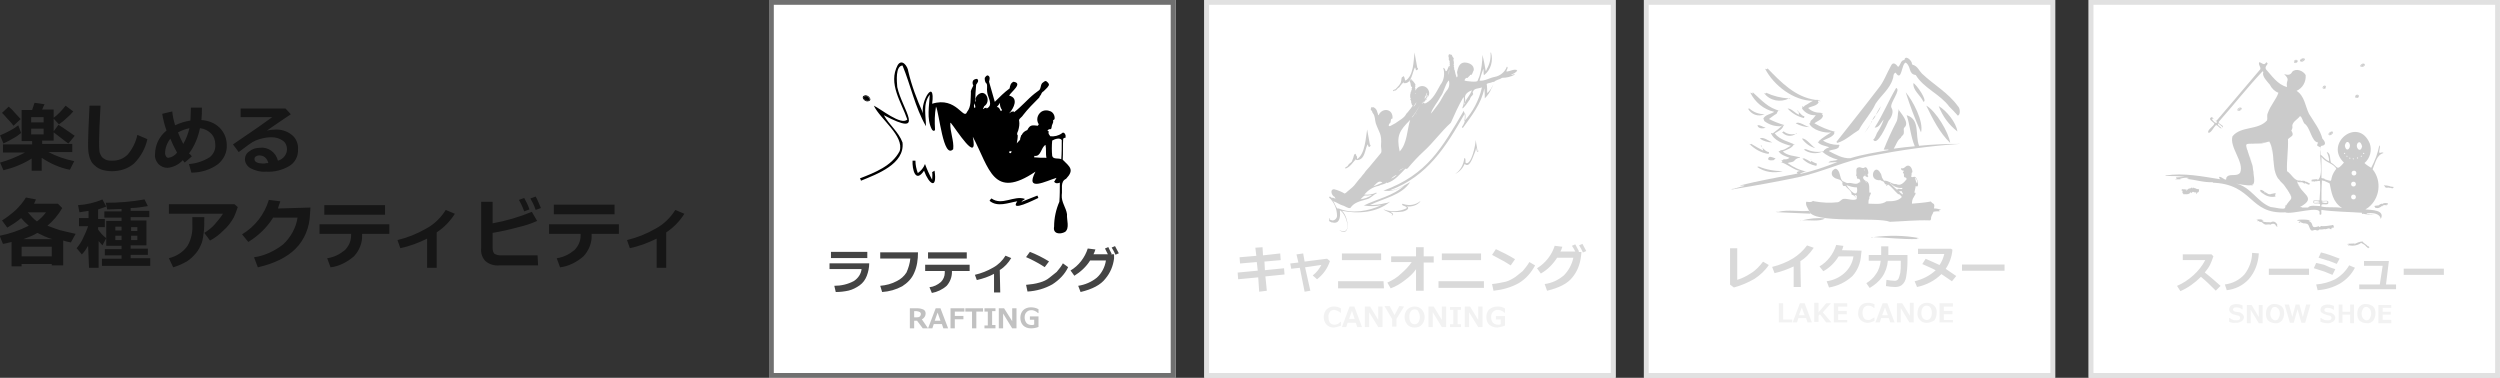 <?xml version="1.0" encoding="utf-8"?>
<!-- Generator: Adobe Illustrator 26.0.3, SVG Export Plug-In . SVG Version: 6.00 Build 0)  -->
<svg version="1.1" id="レイヤー_1" xmlns="http://www.w3.org/2000/svg" xmlns:xlink="http://www.w3.org/1999/xlink" x="0px"
	 y="0px" viewBox="0 0 522.8 79" style="enable-background:new 0 0 522.8 79;" xml:space="preserve">
<rect x="0" y="0" width="522.8" height="79" fill="#333333" stroke="none"/>
<style type="text/css">
	.st0{fill:#FFFFFF;}
	.st1{fill:#707070;}
	.st2{fill:#444444;}
	.st3{fill:#C1C1C1;}
	.st4{fill:#E1E1E1;}
	.st5{fill:#CBCBCB;}
	.st6{fill:#D9D9D9;}
	.st7{fill:#F2F2F2;}
	.st8{fill:#161616;}
</style>
<g id="グループ_2132" transform="translate(-307.18 -1015.999)">
	<g id="グループ_2108" transform="translate(468 1016)">
		<rect id="長方形_2857" x="0" y="0" class="st0" width="85" height="79"/>
		<path id="長方形_2857_-_アウトライン" class="st1" d="M1,1v77h83V1H1 M0,0h85v79H0V0z"/>
		<g id="グループ_2107" transform="translate(12.651 5.887)">
			<g id="グループ_2124" transform="translate(-1113.437 -192.993)">
				<path id="パス_3684" d="M1159.4,215.3L1159.4,215.3c0.1,0.1,0.1,0.2,0.2,0.3c0.8,0.1,1.7-0.1,2.4-0.6l0,0l0,0l0.1-0.1l0,0
					c0.4-0.2,0.6,0.2,0.7,0.5v0.5l0,0c-0.2,0-0.4,0.1-0.5,0.2c-0.1,1.4,0,2.9-0.1,4.4c1.5,1.5,2.5,2.1,0.7,4
					c-1.3,0.6-0.7,2.2-0.9,3.4c-0.1,1.5,0.9,2.6,1.1,4c-0.1,1.2,0.6,2.9-0.4,3.7l0,0l0,0c-1.1,0.6-2.6,0.4-2.3-1.1
					c0-1.8,0.4-3.6,1.1-5.2c0.1-1.3,0.1-2.7,0.1-4c-0.5,0.2-0.9,0.2-1.2-0.2c0.2-0.2,0.3-0.5,0.5-0.8c-2.1,0.6-6.7,3.1-4.4-1.3
					c-8.9,6-9.6-0.7-13.1-7.3l0,0l0,0c1.2,6-3.5-1.6-4.6-2.9h-0.1c-0.1,1.9,0.8,3.7,0.6,5.5c-2.1,2.2-2.9-7.6-3.6-8.9
					c-0.3,1.6-0.3,3.2-0.2,4.8c-0.1,0.5-0.6,0.2-0.7-0.1c-1.1-2.2-0.5-4.9-0.4-7.2c-1.5,1.9-0.8,4.4-0.8,6.6
					c-2.3-4-3.2-8.6-4.9-12.7c-1.5,0.1-1.2,3.3-1.1,4.5c1,4.7,6.3,10.7-2.8,5.9c1.1,2,3.1,3.5,3.9,5.7c0.5,4.5-5.3,6.6-8.7,8
					c0-0.2-0.1-0.3-0.2-0.5l0,0c3.1-1.2,6.7-2.6,8.3-5.7c1-3.2-4.1-6.7-5.4-9.5l0,0c1.5,0.7,5.7,4.2,7,2.9c-1.2-3.6-4.1-7.5-2-11.4
					c0.9-1.4,2.1,0.3,2.2,1.3c0.7,3,1.8,5.9,3.1,8.8c-0.6-2.5,2.6-7.6,1.9-2c5.1-1.6,6.6,3.6,7.3,1.7c0.9-1.1,0.7-2.6,0.8-4
					c-0.1-0.5,0.3-1,0.5-1.5c-0.2-0.4-0.2-0.8,0-1.1c0.2-0.2,0.5-0.3,0.8-0.3c0.5,0.4,0,0.9-0.2,1.2c-0.1,1.2-0.2,2.4-0.2,3.6
					c0.2-0.2,0.1-0.2,0.1-0.4c-0.1-0.3,0.1-0.6,0.3-0.9c1.7-1.8,3.1,1.2,1.5,2.2c-0.1,0.1-0.1,0.3-0.2,0.4c-0.2,0.2,0.1,0.3,0.1,0.1
					c0.1-0.1,0.4-0.1,0.5-0.2c0,0.1,0.1,0.1,0.1,0.2c1.5-0.7,0.2-2.3,0.1-3.5c-0.1-0.6,0.1-1.2-0.1-1.7c-0.4-0.3-0.4-0.8-0.4-1.2
					c0.2-0.3,0.4-0.6,0.7-0.5c0.5,0.3,0.3,0.8,0.2,1.3c0.4,1.4,0.8,2.8,1.2,4.2c1-1,2-2,3.1-2.8c0.1-0.6,0.2-1.1,0.8-1.4
					c2.1,0.3-0.5,2.1-0.9,2.9c2.1,0.5,0.9,2.7,0.1,3.6v0.1c0.1-0.1,0.2-0.2,0.3-0.3c0.2,0,0.3-0.1,0.5-0.1c0.1,0,0.1,0.1,0.1,0.2
					c1.6-1.2,2.8-2.7,4.3-3.9c0.3-0.2,0.5-0.4,0.8-0.6l0,0l0,0c0.6-0.3,0.4-1.1,0.8-1.6c0.3-0.2,0.7-0.7,1-0.3
					c0.3,0.2,0.6,0.6,0.3,0.9l0,0l0,0c-0.1,0.2-0.2,0.3-0.4,0.5l0,0l0,0c-0.2,0.2-0.4,0.4-0.6,0.6l0,0l0,0c-0.2,0.1-0.4,0.3-0.5,0.6
					l0,0l0,0c0,0.1-0.1,0.1-0.1,0.2l0,0l-0.1,0.1l0,0l0,0c-0.1,0.1-0.1,0.2-0.2,0.4l0,0c-1.2,1.2-2.4,2.4-3.4,3.7l0,0l0,0
					c-0.2,0.4-1,0.8-0.8,1.2c0.1,0.7,0,1.3-0.2,2c-0.1,0.3-0.4,0.7-0.1,1c0,0.6-0.1,1.1-0.2,1.7c0.2-0.3,0.6-0.6,0.7-0.8
					c0-0.3,0.1-0.5,0.2-0.8c0.1-0.1,0-0.1,0-0.2l0,0c0.1,0.1,0.2,0,0.2-0.1c0.2-0.4,0.6-0.7,1.1-0.9c0.6-1.2,1.1-1,2.2-0.9
					c0.1-0.1,0.1-0.2,0.2-0.3c-0.6-0.9-0.3-2,0.5-2.6c0.6-0.4,1.3-0.4,2-0.1l0,0l0,0c0.6,0.3,0.9,1,0.8,1.6l0,0
					c-0.1,0.2-0.4,0.2-0.3,0.4c0.1,0.4-0.3,0.8-0.3,1.2c-0.1,1-0.5,0.1-0.9,0.9c0.1,0,0.2,0,0.3,0.1
					C1159.2,214.8,1159.2,215.1,1159.4,215.3z M1161.9,220.4c0.1-1.3,0.1-2.7,0.1-4c-0.4-0.6-1.5-0.2-2,0.1c-0.1,1.1-0.1,2.2,0,3.2
					C1160.2,220.5,1161.3,220.1,1161.9,220.4z M1158.8,220.1c-0.2-0.9,0-1.8-0.2-2.7c-1,0.6-0.9,2.5-2.3,2.3c0,0.1-0.1,0.2-0.1,0.3
					C1157.1,220.1,1157.9,220.1,1158.8,220.1z M1148.4,209.5c0.8-0.1,0.7,1.4,1.1,0.6c-0.3-0.4-0.5-1-0.4-1.5
					C1148.9,208.9,1148.7,209.2,1148.4,209.5z M1143.8,209.7c0.3-0.2,0-0.7-0.1-1C1143.7,209,1143.5,209.4,1143.8,209.7
					L1143.8,209.7z M1151,218.8c0,0.3,0.1,0.4,0.4,0.3c0-0.1,0.1-0.3,0.1-0.4C1151.3,218.7,1151.1,218.8,1151,218.8L1151,218.8z
					 M1124.7,211.2L1124.7,211.2L1124.7,211.2L1124.7,211.2C1124.8,211.2,1124.7,211.2,1124.7,211.2z"/>
				<path id="パス_3685" d="M1152.7,229.2c-1.9,0.3-4.1,1.3-5.8-0.1c0.1-0.2,0.2-0.3,0.4-0.5c2.2,1.6,4.7-0.7,7,0.1
					c-0.2,0.3-0.6,0.3-0.7,0.6c1.1-0.4,2.2-0.9,3.3-1.3c0.1,0.2,0.2,0.4,0.2,0.5C1156.4,228.8,1151,231.6,1152.7,229.2L1152.7,229.2
					z M1153.4,229.4L1153.4,229.4c0.1,0,0.2,0,0.2-0.1C1153.5,229.4,1153.5,229.4,1153.4,229.4L1153.4,229.4z"/>
				<path id="パス_3686" d="M1134.9,223.1c0.2-0.1,0.3-0.2,0.5-0.3c0.6,4.1-1.2,2.8-2.2,0c-1.8,2.7-2.5-0.3-2.4-2.1h0.6
					c0,0.9,0.2,1.8,0.5,2.6c0.7-0.5,1.2-1.1,1.5-1.9c0.4,1.1,0.9,2.2,1.5,3.3C1134.9,224.2,1135,223.6,1134.9,223.1z"/>
				<path id="パス_3687" d="M1121.4,208.3c-0.6,0.1-1.5-0.9-0.7-1.2C1121.5,206.7,1122.7,208.2,1121.4,208.3z M1121,207.2
					c-1.1,0.1,0.3,1.5,0.8,0.8C1122,207.6,1121.4,207.2,1121,207.2L1121,207.2z"/>
				<path id="パス_3688" d="M1121,207.2c0.5-0.1,1.3,0.9,0.5,1C1120.9,208.3,1120,207.2,1121,207.2z"/>
			</g>
			<g id="グループ_2103" transform="translate(0 45.578)">
				<path id="パス_3676" class="st2" d="M7.9,2.5H0.3V1.2h7.6V2.5z M8.3,3.6c0,0.9-0.2,1.8-0.5,2.6C7.5,7,7,7.7,6.3,8.2
					S4.8,9.1,4,9.3C3.1,9.5,2.2,9.6,1.3,9.6L1,8.3c1.4,0,2.8-0.3,4.1-1C6,6.7,6.6,5.8,6.7,4.8H0V3.6H8.3z M18.5,1.3
					c0,1.5-0.2,3-0.8,4.3c-0.5,1.2-1.4,2.1-2.5,2.8c-1.3,0.7-2.7,1.1-4.2,1.2l-0.4-1.3c1.2-0.1,2.4-0.4,3.5-1c0.8-0.4,1.5-1,2-1.8
					c0.4-0.9,0.7-1.9,0.8-2.9h-6.3V1.3H18.5z M28.7,2.6h-8.1V1.3h8.1V2.6z M29.3,5.2h-3.7v0.2c0,1.1-0.4,2.1-1.1,2.9
					c-0.9,0.8-2,1.3-3.1,1.5l-0.5-1.2c0.9-0.1,1.7-0.5,2.4-1.1c0.5-0.5,0.8-1.2,0.8-1.9V5.2H20V3.9h9.3V5.2z M35.7,9.7h-1.3V5.8
					c-1.1,0.6-2.3,1-3.6,1.3L30.4,6c1.3-0.3,2.6-0.8,3.8-1.5c1.1-0.6,2-1.5,2.6-2.5L38,2.5c-0.6,1-1.4,1.9-2.4,2.5L35.7,9.7z
					 M45.9,3.2L45,4.4c-0.5-0.3-0.9-0.6-1.3-0.8c-0.4-0.2-1.2-0.7-2.6-1.3l0.8-1.1C43.2,1.7,44.6,2.4,45.9,3.2z M49.9,4.4
					C49.2,5.9,48,7.1,46.6,8c-1.6,0.9-3.4,1.4-5.2,1.5l-0.3-1.4C42.1,8,43,7.9,44,7.6c0.7-0.2,1.4-0.5,2-1c0.5-0.4,1-0.8,1.5-1.2
					c0.5-0.6,1-1.2,1.3-1.8L49.9,4.4z M59.5,1.7v0.9c-0.2,1.6-0.8,3-1.8,4.2c-1,1.3-2.7,2.2-5.2,2.8L52,8.3c1.4-0.2,2.8-0.8,3.9-1.7
					c1-0.9,1.7-2.2,1.9-3.6h-3.3c-0.8,1.3-2,2.4-3.3,3.2l-0.8-1.1c1.7-1,3-2.7,3.6-4.6l1.6,0.2c-0.1,0.4-0.3,0.8-0.4,1h3
					c-0.2-0.4-0.4-0.8-0.6-1.2l0.7-0.3C58.4,0.5,58.7,1,59,1.6l-0.2,0.1H59.5z M60.5,1.5l-0.7,0.3c-0.2-0.5-0.5-1-0.8-1.5L59.7,0
					C59.9,0.4,60.2,0.9,60.5,1.5L60.5,1.5z"/>
				<path id="パス_3677" class="st3" d="M20.6,17.2h-1.1l-1.2-1.6h-0.6v1.6h-0.9V13h1.6c0.4,0,0.9,0.1,1.3,0.3
					c0.3,0.2,0.4,0.5,0.4,0.8c0,0.5-0.3,1-0.8,1.2L20.6,17.2z M17.7,13.6v1.3h0.4c0.3,0,0.6,0,0.8-0.2c0.1-0.1,0.2-0.3,0.2-0.5
					s-0.1-0.3-0.2-0.4c-0.2-0.1-0.5-0.2-0.7-0.2L17.7,13.6z M24.8,17.2h-1l-0.3-0.9h-1.7l-0.3,0.9h-0.9l1.6-4.2h1L24.8,17.2z
					 M23.2,15.6l-0.6-1.7L22,15.6H23.2z M28.2,13.7h-2v0.9H28v0.7h-1.8v1.9h-0.9V13h2.9V13.7z M32.1,13.7h-1.4v3.5h-0.9v-3.5h-1.4
					V13h3.7V13.7z M34.7,17.2h-2.3v-0.6h0.7v-2.9h-0.7V13h2.3v0.6H34v2.9h0.7V17.2z M39.1,17.2h-0.9l-1.9-3.1v3.1h-0.9V13h1.1
					l1.7,2.7V13h0.9L39.1,17.2z M43.7,16.9c-0.5,0.2-1,0.3-1.6,0.3s-1.2-0.2-1.6-0.6c-0.4-0.4-0.6-1-0.6-1.6s0.2-1.2,0.6-1.6
					c0.4-0.4,1-0.6,1.6-0.6c0.5,0,1.1,0.1,1.6,0.4V14h-0.1c-0.2-0.2-0.5-0.4-0.8-0.5c-0.2-0.1-0.4-0.1-0.6-0.1c-0.4,0-0.7,0.1-1,0.4
					c-0.3,0.3-0.4,0.7-0.4,1.1c0,0.4,0.1,0.8,0.4,1.2c0.3,0.3,0.7,0.4,1.1,0.4c0.2,0,0.3,0,0.5-0.1v-1h-0.9v-0.7h1.8V16.9z"/>
			</g>
		</g>
	</g>
	<g id="グループ_2109" transform="translate(559.329 1016)">
		<rect id="長方形_2858" x="-0.3" y="0" class="st0" width="86" height="79"/>
		<path id="長方形_2858_-_アウトライン" class="st4" d="M0.7,1v77h84V1H0.7 M-0.3,0h86v79h-86C-0.3,79-0.3,0-0.3,0z"/>
		<g id="グループ_2106" transform="translate(6.671 9.45)">
			<g id="グループ_2126" transform="translate(-1224.122 -293.776)">
				<path id="パス_3689" class="st5" d="M1277.2,302.8c-0.3,0.8-0.8,1.5-1.4,2.1l0,0l0,0c0-0.7,0-1.4-0.1-2.1l0,0
					c-0.6,3.2-2.7,5.8-4.5,8.3c-0.1-0.1-0.1-0.1-0.2-0.2c0.6-0.8,0.9-1.8,0.7-2.8c0,0,0,0-0.1,0c-3.9,6.9-7.8,13.1-15.6,16l0,0
					c1.6,0,2.9-1,4.2-1.7c-1.8,2.8-5.6,3.4-8.4,4.8c1.1,0,2.1-0.1,3.2-0.4c0.4,0,0.7-0.2,1-0.3c-2.7,2.3-6.7,2.6-10.1,1.9
					c1.3,0.9,2.1,5.7-0.5,4.1h0.1c2.7,1.2,1.4-3.5,0-4.2l0,0c0.1,1,0.1,2.6-1.1,2.6l0,0l0,0h-0.2c-0.1-0.1-0.4,0-0.5-0.1
					c-0.2-0.1-0.5-0.2-0.5-0.4h0.1c0-0.1,0-0.2-0.1-0.4c0.2,0,0.3,0.1,0.2,0.3c0.1,0,0.2,0,0.2,0c0.5,0.4,1.3-0.2,1.3-0.8
					c0-1.5-0.6-2.9-1.7-3.9c0.1,0,0.1-0.1,0.2-0.2c0.1,0.1,0.3,0.2,0.4,0.3c0.3-0.1,0.6,0.1,0.8,0.2c-0.1-0.1-0.1-0.2-0.2-0.4
					c-0.6-0.2-1.1-1.6-0.1-1.6c0.8,0.2,1.5,0.5,2.2,0.9c0.3-0.1,0.6-0.5,0.9-0.7c0.2-0.2,0.5-0.4,0.7-0.6c0.1-0.1,0.3-0.3,0.4-0.4
					c0.5-0.6,0.9-1.2,1.4-1.7l0,0c0.1-0.1,0.2-0.3,0.3-0.4c0.3-0.3,0.5-0.6,0.7-0.9c0.3-0.3,0.5-0.6,0.8-0.9c0.8-1,1.6-1.9,2.4-2.9
					c0.2-0.4,0-1,0-1.4c0-0.1,0-0.1,0-0.2c0.2-2.4-0.4-2.6-1.1-4.6c-0.2-0.7-0.1-1.5-0.6-2.1c-0.2-0.2-0.1-0.6-0.4-0.6l0,0
					c0-0.1,0-0.2-0.1-0.3c0.2,0,0.1-0.2,0.1-0.3c0.1,0,0.1-0.1,0.1-0.1c0,0.1,0.1,0.1,0.2,0.1c0,0,0,0,0.1-0.1
					c0.5,0.2,0.8,0.5,0.9,1c0.1,0.3,0.2,0.5,0.2,0.7c0,0,0,0,0.1,0c0.8-1.7,3.1-1.3,2.9,0.7c0,0.1-0.3,0-0.3,0.2
					c-0.1,0.3,0,0.8-0.4,0.9c-0.4,1.1,0.8,0.1,1.3-0.1c0.8-0.6,1.9-1.1,2.3-2c0.2-0.2,0.4-0.4,0.6-0.7c0.2-0.2,0.4-0.5,0.6-0.8
					c0.1-0.1,0.2-0.2,0.2-0.3l-0.1,0.1h-0.1c0-0.1,0-0.2-0.1-0.3c0-0.1,0-0.1,0-0.1l0,0l0,0c-0.1-0.1-0.1-0.2-0.1-0.4c0,0,0,0,0-0.1
					c0-0.2-0.2-0.3-0.2-0.5h0.1c0-0.1,0.1-0.2-0.1-0.2v-0.1c0,0,0,0,0.1,0c0,0-0.1,0-0.1-0.1s0-0.2,0-0.4c0.1-0.1,0-0.1,0-0.1V304
					c0.1-0.1,0.1-0.3,0.1-0.4s0.1-0.1,0.1-0.2c0.1,0,0.1-0.1,0-0.1v-0.1h0.1c0.1-0.1,0-0.2,0-0.3v-0.1c0.1,0,0.1-0.1,0.1-0.2
					c0,0,0-0.1-0.1-0.1c-0.3-0.3-0.1-0.8-0.4-1.1v-0.1c0.1-0.1-0.1-0.1,0-0.2c0.1,0,0.1,0,0.2,0c-0.1-0.1-0.1-0.2,0-0.2
					s0.1-0.1,0.2,0c-0.1,0.2,0,0.3,0,0.2h0.1l0.1,0.1l0,0c0.1,0.1,0.1,0.1,0.2,0.2c0,0.1,0,0.1,0.1,0.1c0,0.1,0.1,0.2,0.2,0.3v0.1
					h0.1l0,0c0,0.2-0.1,0.4,0,0.5c0,0.1-0.1,0.1-0.1,0.2c0.1,0.1,0.1,0.4,0.1,0.6h0.1c0,0,0,0,0-0.1c0.4-0.7,1.3-1,2-0.6
					s1,1.3,0.6,2l0,0c-0.3,0.1-0.3,0.9-0.7,0.8c-0.3,0.3-0.4,0.8,0.2,0.6c1.5-0.8,2.2-2.4,3-3.8c0.8-1,1-2.4,0.6-3.6
					c0.4,0.1,0.4,0.4,0.5,0.7c0.4,0.2,0.5-1,0.8-1.1c0,0.2-0.1,0.3,0,0.5c-0.1,0.4-0.2,0.9-0.1,1.4c0-0.6,0.1-1.1,0.1-1.7
					c-0.1-0.1,0.1-0.1,0.1-0.2s0-0.2-0.1-0.2c0.1-0.1,0.2-0.3,0-0.4c0.1-0.1,0.1-0.4,0-0.4V297c-0.1-0.1-0.2-0.3-0.1-0.5
					c0-0.1-0.1-0.3-0.1-0.4s0-0.2,0.1-0.4c0.1,0,0.1-0.1,0.2,0c0.1,0,0.3,0.1,0.4,0.1c0.1,0.3,0.2,0.5,0.4,0.7v0.2
					c-0.1,0.1-0.1,0.2,0,0.4l0,0c0,0.3,0.1,0.4,0,0.7c-0.1,0.1,0.1,0.2,0.1,0.3c0,0-0.1,0-0.1,0.1c0.2,0.3,0,0.6,0.2,0.8
					c0.1,0.5,0.2,1,0.4,1.5c0.4-0.1,0.1-0.8,0.1-1.1c0.2-0.8,0.4-1.9,1.5-2c1,0,2.1,0.5,2,1.6c-0.2,0.3-0.3,1-0.6,1
					c-0.1-0.1-0.2,0-0.2,0.1c-0.2,0.2-0.3,0.3-0.5,0.5c-0.1,0.1-0.2,0-0.3,0c-0.1,0.1-0.4,0.4-0.3,0.6c0.4,0.1,2.7,0.4,2.7,0
					c0.1-0.3,0.3-0.7,0.4-1c0.4-1.4,0.6-2.9,0.6-4.4l0,0c0.3,1.1,0.5,2.2,0.7,3.4c0.1-0.1,0.2-0.2,0.2-0.4c0.6-1,0.9-2.2,0.8-3.4
					c0,0,0-0.1,0.1-0.1c0.5,1.7,0,3.6-1.4,4.7h-0.1c-0.1-0.4,0-0.9-0.1-1.3c-0.3,0.8-0.6,1.7-0.8,2.5c1.1,0.1,2.1-0.6,3.2-0.8
					c1.1-0.2,2.1-1,2.5-2.1h0.1c0.3,0.3-0.4,0.9-0.1,1c0.8-0.1,1.5-0.6,2.2-0.3l0,0c-0.2,0.1-0.1,0.4-0.3,0.4
					c-0.3,0.3-0.8,0.4-1,0.6c0.2,0.1,0.6-0.3,0.8-0.1c-0.8,0.5-1.8,0.7-2.7,0.7c-0.5,0.4-1.3,0.4-1.7,0.9c0-0.2-0.5,0.1-0.6,0.1
					c-0.3,0.1-0.7,0.1-0.9,0.3c0.1,0.6,0.1,1.3,0.1,1.9c0.6-0.5,1-1.2,1.3-1.9C1277.3,302.7,1277.3,302.7,1277.2,302.8z
					 M1257.8,320.1c0.4-0.2,0.8-0.5,1.2-0.7l0,0C1258.5,319.6,1258.1,319.8,1257.8,320.1L1257.8,320.1z M1273.4,304L1273.4,304
					C1273.3,304,1273.3,304.1,1273.4,304c-0.1,0.1-0.2,0.2-0.2,0.3c0,0-0.1,0-0.1,0.1c-0.1,0-0.1,0-0.1,0.1
					c-0.2,0.2-0.3,0.5-0.4,0.8c0,0,0,0,0-0.1c-0.4,0.6-0.8,1.2-1.3,1.7h-0.1c0,0,0,0.1-0.1,0.1c0,0,0,0,0-0.1
					c0.3-0.7,0.4-1.4,0.3-2.2h-0.1c-1,1.7-1.8,3.5-2.6,5.3c-2.1,1.9-3.6,4.1-5.7,6c-1.2,1.1-2.3,2.3-3.3,3.5
					c-0.1,0.1-0.3,0.2-0.5,0.1c-1.1,1.1-2.2,2.5-3.8,3c-0.1,0,0-0.1-0.1-0.1c-0.5,0.4-1.2,0.4-1.7,0.7c-1.2,0.2-2.2,0.9-3,1.8
					c0.8,0.1,1.7,0,2.5-0.4l0,0l0,0l-0.1,0.1l0,0c0.1,0,0.2-0.1,0.3-0.1l0,0c0,0-0.1,0.1-0.2,0.1l0,0c0.1,0,0.1,0,0.2,0
					c-0.8,0.3-1.3,1.1-2.2,1.3c-1.3,0.4-2.6,0.6-3.4,1.8c-0.5,0.2-1.1-0.4-1.6-0.5c-0.7-0.2-1.3-0.7-2-0.9l0,0
					c0-0.2-0.2-0.1-0.2-0.2l0,0l0,0c0.5,0.3,0.9,2.1,1.3,1.7c2.7,1.2,6.4,0.6,9-0.7c-1.2,0.3-2.4,0.3-3.7,0.1c2.8-1.4,6.2-2,8.5-4.2
					c-1.3,0.9-2.9,1.3-4.4,1.1c9.2-3.4,12.2-8.9,16.8-16.7c0.3,0.7,0.3,1.5,0.1,2.2c1.8-2,3.1-4.4,3.7-7.1c-0.7,0.3-1.7,0.1-1.9,1
					c0-0.1,0-0.1-0.1-0.1C1273.4,303.8,1273.3,304,1273.4,304L1273.4,304z M1257.4,320.9c-0.4,0.1-0.8,0.4-1.2,0.8
					C1256.7,321.5,1257.1,321.2,1257.4,320.9z M1266,306.2c0.7-0.9,1.1-2,1.8-2.9c0.5-0.5,0.7-1.3,0.5-2.1c0,0,0,0-0.1,0
					c-0.8,1-0.9,2.4-1.7,3.4c-0.6,1.2-1.6,2.2-2,3.5l0,0C1265.1,307.5,1265.5,306.8,1266,306.2z M1271.7,305.1
					c0,0.4-0.1,0.8-0.3,1.2c0.1-0.1,0.2-0.3,0.3-0.4c0,0,0-0.1-0.1-0.1c0.4-0.9,1.2-1.7,1.5-2.6
					C1272.3,303.5,1271.4,304.1,1271.7,305.1z M1258,316c1.6-1.7,1.5-4.4,2.2-6.6C1257.9,311.7,1257.3,312.7,1258,316L1258,316z
					 M1250.9,325.2L1250.9,325.2c-0.5,0-0.7,0.5-1.1,0.8c0.8-0.1,1.7-0.4,2.4-0.9C1251.8,325.1,1251.3,325.3,1250.9,325.2
					L1250.9,325.2L1250.9,325.2L1250.9,325.2z M1254.4,322.5L1254.4,322.5c-0.8-0.6-1.3,0.3-1.9,0.8l0,0l0,0
					C1253.2,323,1253.8,322.8,1254.4,322.5L1254.4,322.5z M1261.2,308.1c0.4-0.6,0.8-1.3,1.1-1.9l0,0l0,0c-0.5,0.9-1.1,1.9-1.8,2.7
					l0,0C1260.8,308.8,1261,308.3,1261.2,308.1L1261.2,308.1z M1263.7,303.7c-0.1,0.3-0.2,0.6-0.4,0.9c0.1,0.2-0.2,0.1-0.1,0.3h0.1
					c0.2-0.2,0.3-0.4,0.4-0.6c-0.1,0-0.1,0-0.2,0C1263.7,304.2,1263.8,303.9,1263.7,303.7L1263.7,303.7z M1263.7,304.2L1263.7,304.2
					c0.5,0.2-0.3,0.7-0.3,1C1263.6,305,1264.4,304.2,1263.7,304.2L1263.7,304.2z M1261.5,305.7L1261.5,305.7
					c-0.2,0.3-0.4,0.6-0.6,0.9C1261.1,306.6,1261.5,305.9,1261.5,305.7z M1262.6,306L1262.6,306c0.3,0,0.8-0.6,0.8-0.8
					C1263.1,305.6,1262.8,305.8,1262.6,306L1262.6,306z M1261.2,303.8c0,0.1,0.1,0.1,0.1,0.2
					C1261.4,303.9,1261.3,303.8,1261.2,303.8L1261.2,303.8z M1261.4,308.1c0,0.1,0.1,0.1,0.2,0.1
					C1261.5,308.2,1261.5,308.1,1261.4,308.1z M1261.7,308.2L1261.7,308.2L1261.7,308.2L1261.7,308.2
					C1261.8,308.2,1261.7,308.2,1261.7,308.2L1261.7,308.2z M1261.3,308.1L1261.3,308.1L1261.3,308.1L1261.3,308.1L1261.3,308.1z"/>
				<path id="パス_3690" class="st5" d="M1251.2,311.4c0.2,1.1,0.4,2.2,0.6,3.3c0-0.1,0-0.1,0.1-0.1l0,0c0.1,0.2-0.2,0.6-0.4,0.4
					c-0.1-0.2-0.1-0.3-0.2-0.5c-0.6,1.1-0.5,3.1-2.1,3.3c-0.3,0-0.3,0-0.4-0.3c0,0.2,0,0.3-0.2,0.4c-0.1,0-0.1,0.1-0.1,0.1
					c-0.4,0.5-0.8,1-1.4,1.4c0,0,0-0.1,0.1-0.1c-0.2,0.1-0.3,0.2-0.5,0.3l-0.1-0.2c0.1-0.2,0.5-0.2,0.6-0.5c0.2-0.4,0.6-0.5,0.8-0.8
					c0.2-0.5,0.4-1,0.5-1.5c0.1,0,0.3,0,0.2-0.2c0.1,0.1,0.1,0.2,0.2,0.3l0,0l0,0v0.2h0.1c0.1,0.2,0.1,0.4,0.1,0.7
					C1250.8,316.5,1250.9,313.1,1251.2,311.4L1251.2,311.4z"/>
				<path id="パス_3691" class="st5" d="M1258.5,301.8l-0.1,0.1v0.1c-0.2,0.1-0.3,0.4-0.5,0.6c-0.3,0.1-0.5,0.5-0.8,0.7l0,0v-0.1
					l-0.5,0.2v-0.1c0.1-0.3,0.5-0.2,0.6-0.4c0.4-0.5,1-0.9,1.1-1.6c0.1-0.3,0-0.8,0.3-0.9c0.1,0,0.2-0.1,0.2-0.2
					c0.3,0.3,0.2,0.7,0.4,1c1.7-1,1.7-4,1.9-5.9c0.2,1.1,0.4,2.2,0.6,3.3l0.1-0.1c0.1,0.2,0,0.4-0.2,0.5c0,0,0,0-0.1,0
					c-0.2,0-0.1-0.4-0.3-0.6c-0.6,1.1-0.7,3.6-2.4,3.3c0-0.1,0-0.2,0-0.2h-0.1v0.3l0,0l0,0v-0.1
					C1258.6,301.7,1258.6,301.8,1258.5,301.8z"/>
				<path id="パス_3692" class="st5" d="M1273.6,316.5c-0.3,0.7-1,3.1-2,2.1c-0.4,0.9-1.1,1.7-2,2.1c1.1-0.7,1.8-2,1.9-3.3
					c0.4-0.1,0.2,0.8,0.3,1c1.2,0.6,2.1-3.9,2.1-4.8c0.1,0.8,0.3,1.6,0.4,2.4c0.2,0,0.2-0.2,0.3-0.3c0,0.2-0.2,0.4-0.4,0.4
					c-0.1-0.3-0.2-0.6-0.2-0.9l0,0C1273.9,315.7,1273.8,316.1,1273.6,316.5z"/>
				<path id="パス_3693" class="st5" d="M1258.4,328.6c-0.8,0.1-1.6,0.1-2.4,0l0,0c0.6,0.3,1,0.7,0.1,0.9l0,0
					c1.3-0.4-1.2-1-1.5-1.4c1.6,0.6,3.3,0.5,4.8-0.2c0.4-0.4-0.9-0.5-0.9-0.8c0.1-0.2,0.1-0.2,0.3-0.1c1.2,0.4,2.5,0.2,3.5-0.6
					c0,0,0,0,0,0.1c-0.7,0.8-1.8,1.1-2.8,1l0,0C1260.4,328,1258.9,328.6,1258.4,328.6z"/>
			</g>
			<g id="グループ_2102" transform="translate(0 41.549)">
				<path id="パス_3678" class="st6" d="M9.8,6.4l-4,0.4l0.3,3L4.5,10L4.3,7L0.1,7.4L0,6l4.2-0.4L4,3.8L0.5,4.1L0.4,2.8l3.5-0.3
					L3.7,0.8l1.5-0.1l0.1,1.7L8.9,2L9,3.4L5.6,3.7l0.1,1.8l4-0.4L9.8,6.4z M15.2,9.8L14,10l-1-5l-1.8,0.2L11,4.1l1.7-0.2l-0.4-1.7
					L13.7,2L14,3.7l4.7-0.6l0.6,0.5c-0.5,1.5-1.4,2.8-2.7,3.8l-0.9-0.8c0.8-0.6,1.4-1.4,1.8-2.2l-3.4,0.5L15.2,9.8z M30,3.4h-8.2V2
					H30V3.4z M30.6,9.3H21V7.8h9.5L30.6,9.3z M37.3,5.3c-0.6,0.9-1.4,1.6-2.2,2.2c-1,0.8-2,1.4-3.1,1.8l-0.7-1.2
					c1.1-0.5,2.1-1.1,2.9-1.9c0.8-0.7,1.6-1.5,2.2-2.4h-4.3V2.6h5.2V0.7h1.6v1.9H41v1.3h-2.1v5.9h-1.6V5.3z M50.9,3.4h-8.2V2h8.2
					V3.4z M51.5,9.2H42V7.8h9.5V9.2z M58,3.2l-0.9,1.3c-0.5-0.3-1-0.6-1.3-0.8c-0.4-0.2-1.3-0.7-2.6-1.4L54,1.1
					C55.3,1.7,56.7,2.4,58,3.2L58,3.2z M62.2,4.5c-0.8,1.5-1.9,2.8-3.4,3.7c-1.6,0.9-3.4,1.4-5.3,1.6l-0.3-1.4c1-0.1,2-0.3,2.9-0.5
					c0.7-0.2,1.4-0.6,2-1c0.5-0.4,1-0.8,1.5-1.2c0.5-0.6,1-1.2,1.4-1.9L62.2,4.5z M71.9,1.7l-0.1,0.9C71.6,4.3,71,5.8,70,7
					c-1,1.3-2.8,2.2-5.3,2.8l-0.5-1.4c1.5-0.2,2.8-0.8,4-1.8c1-1,1.7-2.3,2-3.7h-3.4c-0.9,1.4-2,2.5-3.4,3.3l-0.8-1.1
					c1.8-1.1,3.1-2.8,3.7-4.7l1.6,0.2c-0.1,0.4-0.3,0.8-0.4,1h3.1c-0.2-0.4-0.4-0.8-0.7-1.2l0.7-0.3c0.2,0.4,0.5,0.9,0.8,1.5
					l-0.2,0.1L71.9,1.7z M72.9,1.5l-0.7,0.3c-0.2-0.5-0.5-1-0.8-1.5L72.1,0C72.3,0.4,72.6,0.9,72.9,1.5L72.9,1.5z"/>
				<path id="パス_3679" class="st7" d="M21.6,17.1c-0.3,0.1-0.6,0.2-0.9,0.3c-0.2,0-0.4,0.1-0.6,0.1c-0.6,0-1.1-0.2-1.5-0.6
					s-0.6-1-0.6-1.6s0.2-1.2,0.6-1.6c0.4-0.4,1-0.6,1.5-0.6s1,0.1,1.5,0.4v0.9h-0.1c-0.3-0.3-0.8-0.5-1.3-0.6
					c-0.3,0-0.7,0.1-0.9,0.4c-0.2,0.3-0.4,0.7-0.3,1.2c0,0.4,0.1,0.8,0.3,1.1c0.2,0.3,0.6,0.4,0.9,0.4c0.2,0,0.4,0,0.6-0.1
					c0.3-0.1,0.5-0.3,0.7-0.5h0.1C21.6,16.3,21.6,17.1,21.6,17.1z M26,17.4h-1l-0.3-0.9H23l-0.3,0.9h-0.9l1.6-4.3h1L26,17.4z
					 M24.5,15.8L23.9,14l-0.6,1.7h1.2V15.8z M30.3,17.4h-0.9l-1.9-3.1v3.1h-0.9v-4.3h1.1l1.7,2.8v-2.8h0.9L30.3,17.4z M34.8,13.1
					l-1.6,2.6v1.6h-0.9v-1.6L30.7,13h1.1l1,1.9l1-1.9L34.8,13.1z M37,17.5c-0.6,0-1.1-0.2-1.5-0.6c-0.4-0.5-0.6-1-0.6-1.6
					s0.2-1.2,0.6-1.6c0.4-0.4,1-0.6,1.5-0.6c0.6,0,1.1,0.2,1.5,0.6c0.4,0.5,0.6,1,0.6,1.6s-0.2,1.2-0.6,1.6
					C38.2,17.3,37.6,17.5,37,17.5z M37,13.7c-0.3,0-0.6,0.1-0.8,0.4c-0.2,0.3-0.3,0.7-0.3,1.2c0,0.4,0.1,0.8,0.3,1.1
					c0.2,0.3,0.5,0.4,0.8,0.4s0.6-0.1,0.8-0.4s0.3-0.7,0.3-1.1c0-0.4-0.1-0.8-0.3-1.1C37.7,13.8,37.4,13.7,37,13.7L37,13.7z
					 M43.6,17.4h-0.9l-1.9-3.1v3.1h-0.9v-4.3H41l1.7,2.8v-2.8h0.9L43.6,17.4z M46.7,17.4h-2.3v-0.6h0.7v-3h-0.7v-0.6h2.3v0.6H46v3
					h0.7V17.4z M51.2,17.4h-0.9l-1.9-3.1v3.1h-0.9v-4.3h1.1l1.7,2.8v-2.8h0.9L51.2,17.4z M55.9,17.1c-0.5,0.2-1.1,0.3-1.6,0.4
					c-0.6,0-1.2-0.2-1.7-0.6c-0.4-0.4-0.6-1-0.6-1.6s0.2-1.2,0.6-1.6c0.5-0.4,1.1-0.6,1.7-0.6c0.6,0,1.1,0.1,1.6,0.4v0.9h-0.1
					c-0.2-0.2-0.5-0.4-0.8-0.5c-0.2-0.1-0.4-0.1-0.6-0.1c-0.4,0-0.7,0.1-1,0.4c-0.3,0.3-0.4,0.7-0.4,1.1c0,0.4,0.1,0.9,0.4,1.2
					c0.3,0.3,0.7,0.4,1.1,0.4c0.2,0,0.3,0,0.5-0.1v-1h-1v-0.7h1.9L55.9,17.1z"/>
			</g>
		</g>
	</g>
	<g id="グループ_2110" transform="translate(650.657 1016)">
		<rect id="長方形_2859" x="0.3" y="0" class="st0" width="86" height="79"/>
		<path id="長方形_2859_-_アウトライン" class="st4" d="M1.3,1v77h84V1H1.3 M0.3,0h86v79h-86C0.3,79,0.3,0,0.3,0z"/>
		<g id="グループ_2105" transform="translate(18.314 10.882)">
			<g id="グループ_2128" transform="translate(12314.532 -3134.695)">
				<path id="パス_3177" class="st5" d="M-12298,3167.9c-0.3-0.6-0.8-1.2-0.6-1.9c0.4,0,0.9,0.2,1.3-0.1c0.1-0.1,0.2-0.1,0.3,0
					c1.7,0.3,3.3,0.4,5,0.2c0.5-0.1,0.7-0.6,1.2-0.7c0.9-0.1,2.1,0.5,2.8,0c-0.3-0.4-0.6-0.8-1.1-0.9c0-0.8-0.9-1.2-1.3-1.8
					c-0.4,0-0.5,0.1-0.6-0.3c-0.1-0.1-0.1-0.2,0-0.3c0-0.2-0.2-0.3-0.3-0.5c-0.4-0.4-1.1-0.3-1.5-0.7c-0.5-0.3-0.6-0.9-0.3-1.4
					c0.2-0.2,0.4-0.4,0.7-0.4c1,0.4,0.7,1.9,1.4,2.6c0.4,0.1,0.7,0.4,1.1,0.4c0.8-0.2,1.7,0.5,2.3-0.1c0.2,0.1,0.4-0.1,0.3-0.3
					c-0.1-0.8-0.7-0.3-0.7-0.7c0-0.2,0-0.4-0.2-0.5c0.3-0.5-0.3-1.6,0.6-1.7c0.4-0.1,0.7,0.3,1.1,0.1c0.6-0.5,0.9,0.7,0.9,1.2
					c-0.1,0-0.1,0-0.2,0.3c0.1,0.1,0.1,0.2,0.2,0.3h-0.1v0.3c0-0.2-0.2-0.3-0.3-0.2c-0.1-0.1-0.2-0.1-0.3-0.2c0-0.1,0.1-0.2,0-0.3
					c-0.1,0,0,0.2-0.1,0.3c-0.7,0.2-0.1,1,0.4,1.1c0.8,0.4,0.5,1.7,0.6,2.4c0.8-0.2-0.2,0.8,0,1.2c-0.2,0.3-0.2,0.7-0.2,1.1
					c1.3,0,2.7,0.3,3.8-0.5c1.2,0,2.4,0,3.2-0.9c-0.3-0.3-0.4-0.6-0.8-0.6c-0.7-0.6-1.3-1.5-2.1-2l-0.3,0.3c-0.2-0.2,0-0.3,0-0.4
					c-0.1,0-0.1,0-0.2,0.1c-0.3-0.2-0.3-0.7-0.7-0.7c-0.2,0-0.2-0.2-0.4-0.2c-2.8,0.2-1.2-3.8,0-1.5c0.3,0.3,0.2,0.9,0.5,1.2
					c0.1,0.1,0.1,0.3,0.3,0.4c0.9-0.1,1.6,0.8,2.5,0.7c0.9,0.5,1.6-0.3,2.1-0.9c0.2-0.2,0-0.5-0.3-0.5c-0.3-0.1-0.1-0.5-0.2-0.8
					c-0.1,0-0.1-0.1-0.2-0.1c0-0.2,0.2-0.3,0.2-0.5c-0.3,0-0.6-0.1-0.6-0.5c0.7,0.1,0.7-0.2,1.2-0.5c0.8-0.3,1.2,0.7,1.2,1.3
					c-0.3,0.2-0.1,0.4-0.2,0.7c-0.2,0.4,0.2,0.4,0.5,0.3c0.8-0.3,1.3,2.6,0.4,1.9c-0.1,0.5-0.2,0.9-0.3,1.4c0.1,0,0.2,0,0.2,0
					c0.2,0.3-0.2,0.6-0.3,0.9c-0.3,0.4-0.4,0.9-0.4,1.4c1.3-0.1,2.5-0.2,3.7-0.4c0.3-0.2,0.4,0.2,0.6,0.3c0.5,0.2,0.4,0.6,0.3,1.1
					c0.5,0,1,0.1,1.5,0.3c-0.2,0-0.3,0.1-0.5,0.1c0.1,0,0.1,0.1,0.2,0.2c-0.5,0-0.9,0-1.3,0.1c-0.1,0.4-0.4,0.7-0.5,1.2
					c0,0.3,0,0.6-0.3,0.6c-2.8-0.1-5.6,0.2-8.3,0.3C-12283.8,3169.1-12297.4,3170.7-12298,3167.9z M-12280.8,3162.3
					c-0.1-0.1-0.2-0.2-0.3-0.2C-12281.1,3162.3-12281,3162.3-12280.8,3162.3c-0.1,0.1,0,0.1,0,0.1l0,0c0.4,0.4,0.8,0.8,1.2,1.1
					c0.2-0.5,1.2,0.2,1.1-0.4C-12279.3,3163.2-12280.2,3162.9-12280.8,3162.3L-12280.8,3162.3z M-12290.2,3162.5L-12290.2,3162.5
					c0.6,1.1,2.6,3.1,2.2,0.5C-12288.8,3163-12289.5,3162.8-12290.2,3162.5L-12290.2,3162.5z M-12279.2,3163.8
					c0.2,0.3,0.5,0.5,0.8,0.7c0-0.2,0-0.4-0.2-0.5c0-0.1,0-0.2,0-0.2C-12278.8,3163.8-12279,3163.8-12279.2,3163.8L-12279.2,3163.8z
					 M-12275.4,3162.2c0.1-0.5-0.1-1-0.5-1.3C-12275.7,3161.4-12275.7,3161.9-12275.4,3162.2L-12275.4,3162.2z M-12288,3165.3
					c0-0.5,0-0.7-0.5-0.7C-12288.4,3164.8-12288.2,3165.1-12288,3165.3L-12288,3165.3z M-12286.2,3161.7c0,0.1,0.1,0.3,0.2,0.4
					C-12285.9,3161.8-12286,3161.6-12286.2,3161.7L-12286.2,3161.7z M-12286.4,3159.2c-0.2,0.1-0.2,0.2,0,0.3
					C-12286.4,3159.3-12286.4,3159.2-12286.4,3159.2L-12286.4,3159.2z"/>
				<path id="パス_3178" class="st5" d="M-12282.2,3155.1h-0.2c0.8-2,1.7-4,2.7-5.9c0.3-0.7,0.2-1.6,0.4-2.3
					c0-0.1-0.1-0.2-0.1-0.3l0,0c0.6,0.9,2.4,2.8,1.4,3.8c-0.4,0.3-0.1,0.8-0.2,1.2c0,0.5-0.5,0.6-0.6,1c-0.8,0.6-1,1.5-1.5,2.3
					c1.5-0.2,3-0.4,4.4-0.5c-0.9-2.1-1-4.4-1.7-6.5c2.9,0.9,1.7,4.2,2.6,6.4c2.9-0.3,5.7-0.4,8.6-0.4c-6.3,0.4-12.5,1.3-18.7,2.5
					c-5.3,1-10.1,3.4-15.3,4.5c-4.3,0.9-8.7,1.7-13,2.4c0-0.2,0.3,0,0.3-0.2c0.6-0.2,1.1-0.3,1.6-0.4c-0.3-0.2-0.6,0-1-0.1
					c4-1,8-1.7,12.1-2.5c-0.1-0.1-0.1-0.1-0.2-0.2c0.2-0.3,0.5-0.3,0.8-0.3c-1.6-0.3-2.7-1.5-4.2-1.9c0.2,0,0.3,0.1,0.4-0.1
					c0-0.1-0.2-0.2-0.2-0.3l0,0c0.1,0,0.3,0,0.4,0v-0.2c0.5,0.1,1,0,1.3-0.3c-0.8-0.3-1.9-0.6-2.3-1.4c0.1,0,0.3,0,0.4,0
					c0-0.1,0-0.1,0-0.2c0.8,0.1,1.5-0.6,2.2-0.9c-1.6-0.4-3.6-1.1-4.2-2.7c0.1,0,0.3,0.1,0.4,0.1c0.7-0.5,1.4-1.1,2.1-1.7
					c-0.1,0-0.2,0-0.3,0.2c-1.3,0.1-2.6-0.3-3.6-1.1c0-0.2,0-0.3-0.2-0.4c0.3-0.9,1.6-1,2.3-1.5c-2.2-0.5-4-2-5-4
					c0.2,0,0.3,0.1,0.5,0.2c0-0.1,0-0.2,0-0.3c1.8,1.6,3.3,3.4,5.8,3.9l0,0l0,0c-0.5-0.3-0.6,0.2-0.8,0.6c-0.6,0.3-1,0.7-1.6,1.1
					c1,0.5,2,0.9,3,1.2c0,0.1-0.1,0.2,0,0.3c-0.3,0.8-1.2,1.1-1.8,1.5c1.1,1.4,2.9,1.7,4.3,2.4c-0.2,0-0.3-0.1-0.4,0
					c0,0.1,0,0.1,0,0.1c-0.5,0.7-1.4,0.9-2.2,1.3c1,0.9,2.4,0.9,3.6,1.2v0.1c-0.4,0-0.8,0.2-1.1,0.5c-0.3,0.5-1,0.4-1.5,0.6
					c1.2,0.9,2.5,1.5,4,1.8c-0.1,0-0.3,0-0.4,0c-0.3,0.2-0.8,0.2-1,0.5c2.7-0.6,5.3-1.5,7.8-2.5c-0.6,0-1.2,0.1-1.8,0.1v-0.1
					c0.6-0.4,1.3-0.2,1.9-0.5c-1.2-0.3-2.4-0.9-3.3-1.7c0.1,0,0.3-0.1,0.4-0.1v-0.2c0.1,0,0.2-0.1,0.3-0.2c0.2-0.2,0.5-0.2,0.8-0.4
					c-0.8-0.3-1.9-0.4-2.4-1.1c0.1-0.1,0.3,0,0.3-0.2s0.3-0.2,0.4-0.4c0.7-0.5,1.4-1,2.1-1.4c-1.4,0.2-4-0.5-4.6-1.9
					c0.1,0,0.1,0,0.2,0c0-0.2,0.1-0.5,0.2-0.6c0.4-0.3,0.7-0.7,1-1.1c-1.1,0.1-2.2-0.4-2.9-1.4c0.2-0.1,0-0.3,0.1-0.5
					c0.1,0.1,0.2,0.1,0.3,0.2c0-0.1,0.1-0.2,0.2-0.3c0.6-0.3,1.1-0.7,1.7-1c-4,0-8.2-3.2-10-6.7c0.2,0,0.3,0.1,0.4,0.1
					c0-0.1,0.1-0.1,0.1-0.2c2.8,2.9,5.8,6,10,6.6c0.2,0,0.3,0,0.5,0c0.2,0.2,0.5,0.1,0.6,0.3c-0.2,0-0.3-0.1-0.5-0.1
					c-0.1,0.2,0,0.2,0.1,0.3c-0.4,0.8-1.5,0.8-2.2,1.2c0.7,0.7,1.6,1,2.6,1c0,0,0.2,0,0.2,0.1c0.1,0,0.2,0,0.3,0.2h-0.2
					c0,0.2,0.1,0.2,0.2,0.2c0,0.9-1.2,1.2-1.8,1.7c1.4,0.8,2.9,1.4,4.4,1.8c-0.1,0-0.1,0-0.2,0c-0.1,0.2-0.1,0.3,0,0.3
					c-0.4,0.8-1.6,1.1-2.4,1.5c0.9,0.6,2,0.9,3.1,0.9c0.1,0,0.3-0.1,0.3,0.1c0.1,0,0.1,0.1,0.2,0.1c-0.1,0-0.3-0.1-0.3,0.1
					c0,0,0,0.1,0.1,0.1c-0.5,0.7-1.5,0.5-2.2,0.9c1.4,0.7,2.9,1.6,4.5,1.5c2.6-0.8,5.3-1.2,8-1.7
					C-12281.3,3155-12281.8,3155.1-12282.2,3155.1z M-12301.5,3154.2L-12301.5,3154.2
					C-12301.5,3154.2-12301.6,3154.2-12301.5,3154.2L-12301.5,3154.2z"/>
				<path id="パス_3179" class="st5" d="M-12279.9,3139c-0.6,0.2-0.4,0.9-0.6,1.3c-0.6,2.1-2.5,3.5-3.6,5.2
					c-0.9,2-2.5,3.6-3.5,5.5c-1.5,0.9-2.8,2.2-4.5,2.7c-0.1-0.1-0.1-0.1-0.2-0.2c2.9-3.7,5.8-7.3,8.7-11.1c1.2-1.4,1.8-3.2,2.7-4.8
					c0.4-0.9,1-0.5,1.5,0.2c0.5-0.3,0.5-1.2,1.1-1.4c0.2,0,0.3-0.1,0.3-0.3c0.4-0.7,1.5,0.5,1.5,1c0,0.1,0.1,0.3,0.3,0.3
					c0.9,0.3,1.2,1.2,1.8,1.8c2.4,2.3,5.5,4,7.5,6.8c0.5,0.4,0.6,1.8,0,2c-0.6-0.7-1.2-1.3-1.8-1.9c-1.9-2.6-5.3-3.8-7-6.6
					c-1.6-0.2-0.9-1.8-2.1-2.6C-12278.7,3137.1-12278.6,3141.1-12279.9,3139z"/>
				<path id="パス_3180" class="st5" d="M-12284.6,3153c0.5-0.3,0.6-1.2,1-1.7c0.5-0.8,0.9-1.6,1.2-2.5c-0.6,0.6-0.9,1.7-1.9,1.7
					c1.7-2.6,2.9-5.6,4.5-8.3c1.1,0.4-1.4,3.2-1,4.1c0.6,0.9,0,2.1-0.6,2.8C-12281.7,3149.8-12283.8,3154.6-12284.6,3153z"/>
				<path id="パス_3181" class="st5" d="M-12273.5,3145.9c2,1.1,4.7,5.6,5,7.8C-12270.7,3151.6-12272.2,3148.6-12273.5,3145.9z"/>
				<path id="パス_3182" class="st5" d="M-12274.6,3151.5c-1.2-2.7-2.3-5.5-3.2-8.4C-12276.3,3144.9-12274,3149.2-12274.6,3151.5z
					"/>
				<path id="パス_3183" class="st5" d="M-12267,3151.3c-1.8-1.4-3.1-3.2-3.9-5.3C-12269.3,3146.9-12267.2,3149.5-12267,3151.3z"
					/>
				<path id="パス_3184" class="st5" d="M-12284.6,3173.4c3.2-0.4,6.4-0.4,9.6,0.2c-0.2,0-0.3,0.1-0.5,0.1c0,0.1,0.1,0.1,0.1,0.1
					C-12278.4,3173.9-12281.5,3173.5-12284.6,3173.4L-12284.6,3173.4z"/>
				<path id="パス_3185" class="st5" d="M-12302.2,3144.4c-1.8,0.9-4,0.5-5.2-1.1c0.2,0,0.3,0,0.4,0.1c0-0.1,0-0.1,0-0.2
					C-12305.5,3143.9-12303.9,3144.3-12302.2,3144.4L-12302.2,3144.4z"/>
				<path id="パス_3186" class="st5" d="M-12276.2,3141.2c0.6,0.2,3.1,3.8,2.1,3.9C-12274.7,3143.7-12276.3,3142.8-12276.2,3141.2
					z"/>
				<path id="パス_3187" class="st5" d="M-12298,3167.9c0.1,0.2,0.2,0.4,0.3,0.6c-2.2-0.1-4.4-0.2-6.7-0.3c0,0,0,0,0-0.1
					C-12302.3,3167.6-12300.1,3168.1-12298,3167.9z"/>
				<path id="パス_3188" class="st5" d="M-12307.8,3154.7c0.4,0.3,0.8,0.9,1.4,0.9c0,0.2,0,0.3-0.1,0.4c-1.5-0.2-2.9-1-4-2.1
					c0.1,0,0.2,0.1,0.3,0.1c0,0,0-0.1,0.1-0.1c0.8,0.5,1.7,1,2.5,1.4C-12307.7,3155-12307.7,3154.8-12307.8,3154.7L-12307.8,3154.7z
					"/>
				<path id="パス_3189" class="st5" d="M-12308.9,3158.7c0.1,0,0.2,0,0.3,0v-0.1c1.6,0.7,3.4,1,5.1,1
					C-12305.4,3160.1-12307.4,3159.8-12308.9,3158.7L-12308.9,3158.7z"/>
				<path id="パス_3190" class="st5" d="M-12300.2,3147.2c0.4,0.3,0.7,0.9,1.2,0.9c0,0.1,0,0.3-0.1,0.4c-1.3-0.3-2.5-1-3.4-2
					c0.9,0,1.5,1,2.4,1.3C-12300.1,3147.6-12300.2,3147.4-12300.2,3147.2L-12300.2,3147.2z"/>
				<path id="パス_3191" class="st5" d="M-12297.5,3157.5c0.3,0.2,0.7,0.4,1.1,0.5c0,0.2,0,0.3-0.1,0.5c-1.1-0.2-2.1-0.7-2.9-1.5
					c0.1-0.1,0.3,0,0.3-0.1c0.5,0.2,1,0.5,1.5,0.8c0-0.1,0-0.1,0-0.2H-12297.5L-12297.5,3157.5z"/>
				<path id="パス_3192" class="st5" d="M-12299.5,3169.9c1.6-0.4,3.2-0.6,4.8-0.4C-12295.7,3170.2-12298.1,3169.8-12299.5,3169.9
					C-12299.5,3170-12299.5,3170-12299.5,3169.9z"/>
				<path id="パス_3193" class="st5" d="M-12310.8,3146.5c0.1,0,0.1,0,0.2,0.1c0,0,0-0.1,0.1-0.1c0.9,0.8,2,1.2,3.2,1.2
					C-12308.6,3148.3-12310.1,3147.8-12310.8,3146.5z"/>
				<path id="パス_3194" class="st5" d="M-12295.2,3155.5c-1.3,0.6-2.8,0.4-3.9-0.4c0.1-0.1,0.2,0,0.3-0.1h0.1
					C-12297.6,3155.5-12296.4,3155.7-12295.2,3155.5z"/>
				<path id="パス_3195" class="st5" d="M-12296.7,3154.8c-1.1-0.3-2.1-1-2.8-2C-12298.7,3152.6-12297.5,3154.3-12296.7,3154.8
					L-12296.7,3154.8z"/>
				<path id="パス_3196" class="st5" d="M-12300.8,3151.8c-0.9,0.7-2.2,0.5-2.9-0.4c0.1,0,0.2,0.1,0.3-0.1h0.1
					C-12302.6,3151.9-12301.6,3152-12300.8,3151.8L-12300.8,3151.8z"/>
				<path id="パス_3197" class="st5" d="M-12297.9,3150.4c-1,0-2-0.3-2.9-0.8C-12300.1,3149.1-12298.8,3150.2-12297.9,3150.4
					L-12297.9,3150.4z"/>
				<path id="パス_3198" class="st5" d="M-12305,3156.9c-0.2,0.2-0.3,0.3-0.4,0.4c-0.5,0.1-1.6,0.1-1-0.6
					C-12306.1,3156.4-12305.4,3156.9-12305,3156.9z"/>
				<path id="パス_3199" class="st5" d="M-12305.7,3153.6c-0.9,0-1.9-0.3-2.6-0.8C-12307.7,3152.3-12306.4,3153.3-12305.7,3153.6z
					"/>
				<path id="パス_3200" class="st5" d="M-12308.8,3150c0.6-0.1,1.1,0.4,1.7,0.5C-12307.7,3150.8-12308.7,3150.7-12308.8,3150z"/>
				<path id="パス_3201" class="st5" d="M-12284.1,3147.9c0.3-0.6,0.7-1.3,1.1-1.9C-12283.2,3146.7-12283.6,3147.3-12284.1,3147.9
					z"/>
				<path id="パス_3202" class="st5" d="M-12285.2,3149.8c-0.3,0.6-0.7,1.2-1.2,1.8l0,0
					C-12286,3151-12285.6,3150.4-12285.2,3149.8L-12285.2,3149.8z"/>
				<path id="パス_3203" class="st5" d="M-12284.8,3149c0.1-0.4,0.4-0.8,0.7-1.1C-12284.1,3148.2-12284.6,3148.8-12284.8,3149z"/>
				<path id="パス_3204" class="st5" d="M-12313,3163.1c0,0.2-0.3,0-0.3,0.2c-0.2,0-0.4,0.1-0.6,0.1v-0.1
					C-12313.5,3163.3-12313.3,3163.1-12313,3163.1z"/>
				<path id="パス_3205" class="st5" d="M-12307.8,3154.7L-12307.8,3154.7c-0.2-0.2-0.3-0.4-0.3-0.6
					C-12307.9,3154.3-12307.9,3154.5-12307.8,3154.7z"/>
				<path id="パス_3206" class="st5" d="M-12304.4,3168.1v0.1c-0.2,0-0.4,0-0.6-0.1H-12304.4z"/>
				<path id="パス_3207" class="st5" d="M-12284.8,3149.1c-0.1,0.2-0.2,0.3-0.3,0.5C-12285,3149.3-12285,3149.2-12284.8,3149.1
					L-12284.8,3149.1z"/>
				<path id="パス_3208" class="st5" d="M-12300.2,3147.3L-12300.2,3147.3c-0.2-0.1-0.2-0.3-0.2-0.5
					C-12300.3,3146.9-12300.3,3147.1-12300.2,3147.3z"/>
				<path id="パス_3209" class="st5" d="M-12284.6,3173.4L-12284.6,3173.4c-0.2,0.1-0.3,0.1-0.5,0
					C-12284.9,3173.4-12284.7,3173.4-12284.6,3173.4z"/>
				<path id="パス_3210" class="st5" d="M-12286.4,3160.4c0-0.1,0-0.3,0.1-0.3C-12286.2,3160.2-12286.3,3160.3-12286.4,3160.4
					C-12286.3,3160.5-12286.4,3160.5-12286.4,3160.4z"/>
				<path id="パス_3211" class="st5" d="M-12286.4,3160.4L-12286.4,3160.4c-0.1,0-0.1,0.3-0.3,0.2
					C-12286.6,3160.5-12286.5,3160.5-12286.4,3160.4z"/>
				<path id="パス_3212" class="st5" d="M-12297.5,3157.4L-12297.5,3157.4c-0.1-0.1-0.2-0.2-0.1-0.4
					C-12297.6,3157.2-12297.6,3157.3-12297.5,3157.4z"/>
				<path id="パス_3213" class="st5" d="M-12287.3,3161.7L-12287.3,3161.7c0,0.2-0.1,0.2-0.2,0.3h-0.1
					C-12287.4,3161.9-12287.4,3161.8-12287.3,3161.7z"/>
				<path id="パス_3214" class="st5" d="M-12282.2,3155.1c0.2,0,0.3,0,0.4-0.1v0.1C-12281.9,3155.1-12282,3155.1-12282.2,3155.1
					L-12282.2,3155.1z"/>
				<path id="パス_3215" class="st5" d="M-12313.9,3163.3v0.1c-0.1,0-0.3,0-0.4,0C-12314.1,3163.3-12314,3163.3-12313.9,3163.3z"
					/>
				<path id="パス_3216" class="st5" d="M-12303.5,3150.1c0-0.1,0.1-0.2,0.3-0.2c0,0.1-0.2,0.2-0.3,0.3V3150.1z"/>
				<path id="パス_3217" class="st5" d="M-12299.5,3169.9C-12299.5,3170-12299.5,3170-12299.5,3169.9c-0.1,0.1-0.2,0.1-0.3,0.1
					v-0.1C-12299.7,3170-12299.6,3170-12299.5,3169.9z"/>
				<path id="パス_3218" class="st5" d="M-12302.2,3144.4v-0.1c0.1,0,0.2,0,0.3,0.1H-12302.2z"/>
				<path id="パス_3219" class="st5" d="M-12293.3,3157.4L-12293.3,3157.4l-0.2,0.1
					C-12293.5,3157.4-12293.4,3157.4-12293.3,3157.4z"/>
				<path id="パス_3220" class="st5" d="M-12296.7,3154.8L-12296.7,3154.8c0.1,0,0.2,0,0.2,0.1
					C-12296.5,3154.8-12296.6,3154.8-12296.7,3154.8z"/>
				<path id="パス_3221" class="st5" d="M-12293,3151.3c0.1,0,0.1-0.1,0.2-0.1C-12292.8,3151.3-12292.9,3151.3-12293,3151.3
					L-12293,3151.3z"/>
				<path id="パス_3222" class="st5" d="M-12300.8,3151.8L-12300.8,3151.8c0-0.1,0.1-0.1,0.2-0.1c0,0,0,0,0,0.1
					C-12300.7,3151.8-12300.8,3151.8-12300.8,3151.8z"/>
				<path id="パス_3223" class="st5" d="M-12285.2,3149.8L-12285.2,3149.8c0-0.1,0-0.1,0-0.2
					C-12285.1,3149.7-12285.2,3149.7-12285.2,3149.8z"/>
				<path id="パス_3224" class="st5" d="M-12299.8,3170L-12299.8,3170l-0.2,0.1C-12299.9,3170-12299.8,3170-12299.8,3170z"/>
				<path id="パス_3225" class="st5" d="M-12297.9,3150.4L-12297.9,3150.4L-12297.9,3150.4L-12297.9,3150.4L-12297.9,3150.4
					C-12297.9,3150.5-12297.9,3150.5-12297.9,3150.4z"/>
				<path id="パス_3226" class="st5" d="M-12297.5,3157.5L-12297.5,3157.5L-12297.5,3157.5z"/>
				<path id="パス_3227" class="st5" d="M-12303.7,3157.3"/>
				<path id="パス_3228" class="st5" d="M-12305.7,3153.6"/>
				<path id="パス_3229" class="st5" d="M-12286.2,3161.7c0.2-0.1,0.3,0.1,0.2,0.4C-12286.1,3161.9-12286.2,3161.8-12286.2,3161.7
					z"/>
				<path id="パス_3230" class="st5" d="M-12280.8,3162.4c-0.1-0.1-0.2-0.2-0.3-0.3C-12281,3162.1-12280.9,3162.2-12280.8,3162.4
					C-12280.8,3162.3-12280.8,3162.4-12280.8,3162.4z"/>
				<path id="パス_3231" class="st5" d="M-12286.4,3159.2c0,0.1,0,0.2,0,0.3C-12286.6,3159.3-12286.6,3159.2-12286.4,3159.2z"/>
				<path id="パス_3232" class="st5" d="M-12287.5,3162c0-0.1,0.2-0.2,0.2-0.3C-12287.2,3161.9-12287.3,3162-12287.5,3162z"/>
				<path id="パス_3233" class="st5" d="M-12280.8,3162.4C-12280.8,3162.4-12280.8,3162.3-12280.8,3162.4
					C-12280.8,3162.3-12280.8,3162.4-12280.8,3162.4L-12280.8,3162.4z"/>
				<path id="パス_3234" class="st5" d="M-12281.4,3155c0.1,0,0.3,0,0.5-0.1C-12281.1,3155.1-12281.2,3155.1-12281.4,3155
					L-12281.4,3155z"/>
				<path id="パス_3235" class="st5" d="M-12281.4,3155L-12281.4,3155c-0.1,0.1-0.3,0.1-0.3,0.1l0,0
					C-12281.6,3155.1-12281.5,3155.1-12281.4,3155z"/>
				<path id="パス_3236" class="st5" d="M-12301.5,3154.2L-12301.5,3154.2C-12301.6,3154.2-12301.6,3154.2-12301.5,3154.2z"/>
				<path id="パス_3237" class="st5" d="M-12297.5,3157.6L-12297.5,3157.6z"/>
			</g>
			<g id="グループ_2100" transform="translate(0 40.436)">
				<path id="パス_3680" class="st6" d="M8.1,4.1C7.3,5.3,6.3,6.2,5.1,7C3.7,7.8,2.3,8.4,0.8,8.8L0,8.2V0.6h1.5v6.6
					c1-0.3,2-0.8,2.9-1.4c1-0.6,1.8-1.5,2.5-2.4L8.1,4.1z M14.8,8.7h-1.5V4.4C12,5,10.7,5.5,9.3,5.8L8.8,4.5c1.6-0.4,3.1-1,4.4-1.8
					C14.3,2,15.3,1.1,16.1,0l1.4,0.5c-0.4,0.6-0.9,1.2-1.4,1.7c-0.4,0.4-0.9,0.8-1.4,1.1L14.8,8.7z M27.5,1.1L27.4,2
					c-0.1,1.6-0.7,3.2-1.8,4.4c-1.4,1.3-3.1,2.1-4.9,2.4l-0.5-1.3c1.4-0.2,2.7-0.8,3.7-1.7s1.7-2.1,1.9-3.5h-3.1
					c-0.8,1.3-1.9,2.4-3.2,3.1l-0.8-1c1.7-1,2.9-2.6,3.5-4.5l1.5,0.2c-0.1,0.4-0.2,0.7-0.3,0.9L27.5,1.1z M33.1,0.2
					c0,0.7,0,1.3,0,1.8h4v1.2c0,1.2-0.1,2.3-0.3,3.5c-0.1,0.6-0.4,1.2-0.9,1.6c-0.4,0.3-0.9,0.4-1.4,0.4c-0.6,0-1.3-0.1-1.9-0.2
					l0.1-1.3c0.6,0.1,1.2,0.2,1.7,0.2h0.1c0.3,0,0.6-0.2,0.7-0.4c0.2-0.4,0.3-0.9,0.4-1.3c0.1-0.6,0.1-1.2,0.1-1.8V3.2H33
					c-0.1,1.2-0.5,2.4-1.2,3.4s-1.6,1.7-2.6,2.3l-0.7-1c0.8-0.5,1.5-1.1,2-1.9c0.6-0.8,0.9-1.8,1-2.8H29V2h2.6c0-0.4,0-0.9,0-1.8
					L33.1,0.2z M46.5,0.9c-0.1,1.4-0.6,2.8-1.4,4C45.2,5,46,5.5,47.3,6.4l-0.9,1.1c-0.7-0.5-1.5-1-2.2-1.5c-1.4,1.4-3.2,2.3-5.1,2.7
					l-0.5-1.2c1.6-0.4,3.1-1.1,4.4-2.3c-0.7-0.4-1.7-0.8-2.8-1.3l0.7-1.1c1.2,0.5,2.2,1,2.9,1.3c0.5-0.7,0.8-1.5,1-2.3h-5.5V0.7h6.9
					L46.5,0.9z M57.4,5.3h-8.9V4h8.9V5.3z"/>
				<path id="パス_3681" class="st7" d="M13,16.1h-2.8v-4h0.9v3.4H13V16.1z M17.1,16.1h-0.9l-0.3-0.9h-1.6L14,16.1h-0.9l1.5-4h1
					L17.1,16.1z M15.6,14.6L15,13l-0.6,1.6H15.6z M21.2,16.1h-1.1l-1.3-1.7l-0.3,0.3V16h-0.9v-4h0.9v2l1.6-1.9h1L19.4,14L21.2,16.1z
					 M24.5,16.1h-2.8v-4h2.8v0.7h-1.9v0.9h1.8v0.7h-1.8v1.2h1.9V16.1z M30.2,15.8c-0.3,0.1-0.5,0.2-0.8,0.3c-0.2,0-0.4,0.1-0.6,0.1
					c-0.5,0-1.1-0.2-1.5-0.6s-0.6-1-0.5-1.5c0-0.6,0.2-1.1,0.5-1.5c0.4-0.4,0.9-0.6,1.5-0.6c0.5,0,1,0.1,1.4,0.3v0.8h-0.1
					c-0.3-0.3-0.7-0.5-1.2-0.5c-0.3,0-0.6,0.1-0.9,0.4c-0.2,0.3-0.3,0.7-0.3,1.1c0,0.4,0.1,0.8,0.3,1.1c0.2,0.3,0.5,0.4,0.9,0.4
					c0.2,0,0.4,0,0.5-0.1c0.2-0.1,0.5-0.3,0.7-0.4h0.1V15.8z M34.4,16.1h-0.9l-0.3-0.9h-1.6l-0.3,0.9h-0.9l1.5-4h1L34.4,16.1z
					 M33,14.6L32.4,13l-0.6,1.6H33z M38.4,16.1h-0.9l-1.8-3v3h-0.8v-4H36l1.6,2.6V12h0.8L38.4,16.1z M41.1,16.2
					c-0.5,0-1.1-0.2-1.4-0.6c-0.4-0.4-0.6-1-0.5-1.5c0-0.6,0.2-1.1,0.5-1.5c0.4-0.4,0.9-0.6,1.5-0.6c0.5,0,1.1,0.2,1.5,0.6
					c0.4,0.4,0.6,1,0.5,1.6c0,0.6-0.2,1.1-0.5,1.5C42.2,16,41.6,16.2,41.1,16.2L41.1,16.2z M41.1,12.6c-0.3,0-0.6,0.1-0.8,0.4
					c-0.2,0.3-0.3,0.7-0.3,1.1c0,0.4,0.1,0.8,0.3,1.1c0.2,0.2,0.5,0.4,0.8,0.4s0.6-0.1,0.8-0.4c0.2-0.3,0.3-0.7,0.3-1.1
					c0-0.4-0.1-0.8-0.3-1.1C41.7,12.7,41.4,12.6,41.1,12.6L41.1,12.6z M46.6,16.1h-2.8v-4h2.8v0.7h-1.9v0.9h1.8v0.7h-1.8v1.2h1.9
					V16.1z"/>
			</g>
		</g>
	</g>
	<g id="グループ_2111" transform="translate(744.062 1016)">
		<rect id="長方形_2860" x="-0.1" y="0" class="st0" width="86" height="79"/>
		<path id="長方形_2860_-_アウトライン" class="st4" d="M0.9,1v77h84V1H0.9 M-0.1,0h86v79h-86C-0.1,79-0.1,0-0.1,0z"/>
		<g id="グループ_2104" transform="translate(16.006 11.793)">
			<g id="nav-icon004" transform="translate(-10.026 -24.597)">
				<path id="パス_3238" class="st5" d="M44.2,46.5c0-0.7-0.2-1.3-0.5-1.9c0.9,0.2,0.6,1.5,0.9,2.2c1.5,0.9,1.1,1.9,2.7,0
					c-4.2-4,3-9.7,5.4-4c0.5,1.4,0.1,3.1-1.1,4.1c0.4,0.4,0.9,0.7,1.4,1c0.8-1.5,1.4-3.1,1.7-4.7c0.4,0.3-0.3,1.4,0.1,1.6
					c0.3-0.1,0.6-0.2,0.8,0c-1.5,0.4-1.7,2.1-2.3,3.4c2,2.5,1.5,6.1-0.9,8c-0.2,0.1-0.4,0.3-0.6,0.4c1.2,0.1,4.2,0.1,3.2,2
					c-0.2-1.3-1.9-1.3-3-1.2c0.1,0,0.1,0,0.1,0.1h-0.2l0,0c0.6,0.1,1.2,0.1,1.8,0.1l0,0c-0.8,0.1-1.6,0.1-2.4-0.1
					c-0.2,0.2-0.2-0.1-0.3-0.1h0.1v-0.1c-2.8-0.2-5.7-0.2-8.5-0.6c-0.1,0.3,0.1,0.8-0.1,1c-0.3,0-0.3,0-0.3-0.3
					c0.5-1.8-5.9,0.4-7.2-0.2c0.1,0,0.1,0,0.2,0l0,0c-7.9,0.5-6.7-6-15.6-6.2c0.1,0,0.2,0,0.3,0v-0.1c-1.9,0.1-3.6-0.5-5.5-0.7
					c0.1,0,0.3-0.1,0.4-0.1V50c-0.6-0.1-1.2,0-1.8,0.2c0.1,0.1,0.2,0.1,0.2,0.1c-0.4,0-0.8,0-1.2,0c0.2-0.1,0.3-0.2,0.5-0.2
					c-0.1,0-0.2,0-0.3-0.1v-0.1c0.6,0,1.2-0.1,1.8-0.1c-1.3-0.2-2.6-0.2-4-0.2v-0.1c3.8-0.6,7.7,0.2,11.5,0.8
					c-0.2-0.1-0.3-0.3-0.3-0.5c0.5-0.2,1.6,1.2,1.5,0.2c0.5-1.1,2.2-0.1,2.9-1.1c0.9-2.2-2.3-5.3-1.6-7.6c1.8-2.2,5.3-1.2,7.2-3.3
					c0.2-0.5-0.1-1,0.2-1.6c0.5-1.5,1.8-2.9,2.2-4.2c-0.8-0.3-1.4-0.9-1.8-1.7c-0.5-0.6-1.6-1.7-1.4-2.5c0.2-0.2-0.1-0.2-0.1-0.3
					c-3.2,3.4-6.1,7.1-9.2,10.6c0,0.5,0.9,0.6,0.9,1c-0.5,1-1-0.5-1.5-0.3c-0.5,0.5-0.9,1.5-1.5,1.6c-0.5-0.6,1.2-1.4,1.2-2
					c-0.4-0.4-1.4-0.9-0.6-1.3c0.4,0,0.8,1,1.1,0.7c1.2-1.4,2.3-2.7,3.5-4.1c1.9-2.2,3.7-4.4,5.6-6.6c0.2-0.5-0.5-1-0.2-1.5
					c0.5,0.1,1,0.8,1.4,0.1c0.1-0.1,0.1-0.1,0.2,0c0.5,0.3-0.6,0.7-0.2,1.4c1.2,1.3,2.4,3.2,4.4,3.7c-0.3-1.6,0.8-1.3-0.6-2.7
					c0.7,0.2,1.3,0.3,1.7-0.5c0.8-0.8,2.3-0.2,2.8,0.7c0.1,1.4-0.6,2.7-1.9,3.3c1.7,1.1,1.8,3.2,2.6,4.8c1.1,1.8,2.3,3.3,2.8,5.2
					c0.6,0.6,0.9,1.4-0.2,1.5c-0.5,0.3-0.1,1.3-0.2,1.8C43.1,45.7,43.5,46.3,44.2,46.5L44.2,46.5z M33.5,50.1
					c-1.4-2.2-0.5-5.4-1.8-7.7c-5.8,1.4-5.6-1.6-3.5,5.1l0,0c0.5,4.3,1.1,4.5-3.5,3.7l0,0c3.1,0.6,4.5,3.9,7.3,4.9
					c0.6,0,3,0.7,3,0.1c1.1-2.4,2.4-1.1-0.3-4.8l0,0l-0.1-0.1l0,0c-0.2-0.2-0.3-0.3-0.5-0.5l0,0L34,50.7l0,0
					C33.9,50.5,33.7,50.3,33.5,50.1L33.5,50.1z M37.5,50.7c0.5,2.7,4.5,3.3,0.6,5.4c0.2,0,0.3,0,0.5,0c-0.1,0-0.1,0.1-0.2,0.1h1.4
					c0.4-0.6,1.8-0.3,2.5-0.3c0.3-1.2-1.7,0.1-1.4-1.1c0.3-0.2,0.9,0,1.3-0.1c0.1-1.3,0.2-2.7,0.1-4c-0.2-0.2-0.7,0.1-1,0
					c-0.2,0.2-0.3,0-0.5,0c-0.1,0-0.1,0.1-0.2,0.1c-0.1-0.1,0-0.2,0.1-0.3c-0.1,0-0.3,0.1-0.3,0c0.4-0.3,1-0.1,1.5-0.3
					c-0.1,0.1-0.1,0.1-0.2,0.2l0.1,0.1c1.4-1.1,0.2-4.9,0.6-6.8c-0.4-0.5-1-0.1-0.5-1.1c-1.4-0.1-1.6-3.2-2.9-4
					c-0.3-0.4-0.5-1.5-0.9-1.5c-0.5,0.7-1.5,1.1-1.6,2c0.1,0.3,0,0.7-0.2,1c0.7,1.2,0,1.1-0.7,1.8c0.1,2.2-0.3,4.5-0.2,6.7
					c1,0.6,1.6,2.3,2.9,1.9c-0.1,0.1-0.1,0.1-0.1,0.2c0.1-0.1,1.1-0.2,1,0.1c0.3-0.1,0.7,0.3,1,0.4c-0.1,0.4-0.4,0-0.4,0.3
					c-0.1-0.1,0-0.3-0.2-0.2c-0.2-0.1-0.3-0.3-0.6-0.1C38.5,50.6,37.9,51.2,37.5,50.7z M46.9,56.3c-2-1.3-2.2-3.3-2.6-5.2l0.1,0.1
					c-0.4-0.2-0.8-0.4-1.3-0.6c-0.1,0-0.3,0.1-0.3-0.1h-0.1c-0.1,1.4-0.1,2.8-0.1,4.2c0.4,0.4,1.7-0.4,1.4,0.7
					c-0.4,0.4-1.6-0.3-1.4,0.6C44,56.3,45.5,56,46.9,56.3L46.9,56.3z M42.6,45.6V50c0.2,0.2,0.6,0,0.7,0.3c2.3,0.7,0.5,0.3,2.4-2.2
					C45.2,47,43.4,46.8,42.6,45.6z M51.1,43.4c-0.1-0.4-0.4-1.2-0.9-0.7C49.5,43.6,50.8,45,51.1,43.4z M47.5,43.3
					C47.5,43.3,47.5,43.4,47.5,43.3c0.3,1.7,1.6,0.2,0.8-0.7C47.8,42.2,47.5,43,47.5,43.3z M49.9,49c0-0.3-0.2-0.5-0.5-0.5
					s-0.5,0.2-0.5,0.5s0.2,0.5,0.5,0.5S49.9,49.3,49.9,49L49.9,49z M48.8,51.3c0,0.3,0.2,0.5,0.5,0.5s0.5-0.2,0.5-0.5
					s-0.2-0.5-0.5-0.5S48.8,51,48.8,51.3L48.8,51.3z M48.8,54c0,0.3,0.2,0.5,0.5,0.5s0.5-0.2,0.5-0.5s-0.2-0.5-0.5-0.5
					S48.8,53.7,48.8,54L48.8,54z M20.8,38.3c-0.3-0.1-0.8-1-1.1-0.6C19.8,38,20.6,38.9,20.8,38.3z M21.1,38.6
					c-0.5,0.3,0.4,0.7,0.6,1C22.4,39.5,21.2,38.9,21.1,38.6L21.1,38.6z M43.3,54.9c-1.4,0-0.1,0.5,0.5,0.3
					C44,54.8,43.5,54.9,43.3,54.9z M41.6,55.2c1.4,0,0.1-0.5-0.5-0.3c-0.2,0-0.1,0.1-0.1,0.2C41.1,55.3,41.5,55.2,41.6,55.2
					L41.6,55.2z M51.1,45.5c-0.2-0.2-0.2-0.2-0.3,0C50.9,45.6,50.9,45.6,51.1,45.5z M47.6,44.9c-0.2-0.2-0.2-0.2-0.3,0
					C47.4,45.1,47.4,45,47.6,44.9z M48.1,45.5c-0.2-0.2-0.2-0.2-0.3,0C47.9,45.6,47.9,45.6,48.1,45.5L48.1,45.5z M51.6,44.9
					c-0.2-0.2-0.2-0.2-0.3,0C51.3,45.1,51.4,45,51.6,44.9L51.6,44.9z M49.1,46c0.2,0.2,0.2,0.2,0.3,0C49.3,45.9,49.3,45.9,49.1,46z
					 M48.7,45.9c-0.2-0.2-0.2-0.2-0.3,0C48.4,46,48.5,46,48.7,45.9L48.7,45.9z M50.1,46c0.2-0.2,0.2-0.2,0-0.3
					C50,45.8,50,45.9,50.1,46z"/>
				<path id="パス_3239" class="st5" d="M39.3,59.4c-0.3,0.3-0.7,0-1-0.1v-0.1c-0.6,0.5-0.6-0.1-0.1-0.1V59c-0.2,0-0.5,0-0.7-0.1
					c0.1-0.3,2.8-0.2,2.9,0.1c-0.2-0.1-0.3-0.1-0.5,0c1.4,0.5,0.1,1.8,2.2,1.1c-0.1,0.2,0.1,0.1,0.2,0.2c0.1-0.2,0.2-0.3,0.5-0.2
					c0.7,0,1.4-0.1,2-0.2c0.3-0.2,0.4,0.2,0.4,0.5c-0.2,0-0.4,0-0.6,0.1c0.1,0.2,0.2,0.1,0.3,0.1c-0.2,0.2-0.2,0.1-0.5,0.1
					c-0.2-0.4-0.8,0.2-1.2,0c-0.3,0.1-0.7,0.1-1.1,0.1c-0.1,0.3-0.5,0.2-0.7,0.1c-0.4-0.1-0.8,0.4-1.1-0.1c-0.3-0.4-0.3-1.4-1.1-1.2
					C39.3,59.5,39.3,59.4,39.3,59.4z"/>
				<path id="パス_3240" class="st5" d="M15.6,52.9c0,0.1-0.1,0.2-0.2,0.3c0-0.1-0.1-0.2-0.2-0.2c-0.1,0.4-0.8,0.5-1.2,0.4v-0.1
					c0,0.1-0.1,0.1-0.1,0.2c-0.2-0.1-0.3-0.3-0.3-0.5c0,0.1-0.1,0.2-0.1,0.3c-0.1-0.3,0.3-0.6-0.2-0.7c0.1-0.2,0.2-0.3,0.4-0.2
					c0.3-0.1,0.5,0.2,0.8-0.1c-0.1,0.1-0.2,0.2-0.2,0.4c0.3-0.2,0.4-0.5,0.8-0.5c0.3,0,0.5-0.5,0.5,0.1c0.1-0.5,0.4-0.1,0.7-0.1
					c0.2,0.2,0.5,0.1,0.7,0.2c0,0.4,0,0.6-0.4,0.7c0,0.1,0,0.2-0.2,0.3c0.2-0.7-0.3-0.1-0.5-0.5C15.9,52.9,15.7,53.1,15.6,52.9z"/>
				<path id="パス_3241" class="st5" d="M48.4,64.1L48.4,64.1c-0.1,0-0.2,0-0.2,0.1c-0.1-0.1,0-0.2,0.2-0.3c-0.2,0-0.3,0-0.5,0
					c0.5-0.3,1.3,0,1.8-0.3c-0.1,0.1-0.2,0.2-0.3,0.2c0,0,0,0,0,0.1c0.6-0.3,1.2-0.6,1.8-0.6c0.2,0.4,0.8,0.6,1.1,1
					c0.2,0,0.3,0.1,0.3,0.3c-0.1,0.1-0.2,0-0.3,0c0.1,0.1,0.1,0.1,0.2,0.1c-0.3,0.1-0.2-0.2-0.5-0.3c-0.3-0.4-0.7-0.6-1.1-0.8
					C50.2,64.1,49.3,64.3,48.4,64.1L48.4,64.1z"/>
				<path id="パス_3242" class="st5" d="M33.1,60.1c-0.1-0.6-0.8-0.6-1.2-0.3c-0.4-0.2-0.8,0.1-1.2-0.1c-0.3-0.1-0.5-0.5-0.8-0.5
					c-0.1,0.1-0.3-0.1-0.5-0.2c-0.1,0-0.2,0.1-0.2,0.1c-0.1-0.1,0.1-0.2,0.1-0.3c-0.1,0-0.3,0-0.4,0c0.5-0.2,1.4-0.2,1.6,0.2
					c-0.1,0-0.1-0.1-0.2-0.1c0,0,0,0.1-0.1,0.1c0.5,0.4,1.3,0.2,1.8,0.3c0.6-0.4,1.2,0,1.4,0.6c-0.1,0-0.1,0.1-0.2,0.1
					c0.1,0,0.1,0,0.2,0.1v0.1C33.3,60.2,33.2,60.1,33.1,60.1L33.1,60.1z"/>
				<path id="パス_3243" class="st5" d="M56.2,55.8c-0.2-0.2-0.6-0.1-0.8,0c0,0.1-0.1,0.2-0.2,0.1c-0.3,0.3-0.9,0.6-1.3,0.3
					c0,0,0,0.1-0.1,0.1c0-0.1,0-0.2,0-0.3h-0.2c0.1-0.3,0.6-0.1,0.9-0.3c0,0.1-0.1,0.1-0.1,0.2l0,0c0.1-0.2,0.9-0.7,1-0.4
					c-0.1-0.3,1.2-0.3,1.1-0.1c-0.1,0.4-0.1,0.1-0.3,0.2L56.2,55.8L56.2,55.8z"/>
				<path id="パス_3244" class="st5" d="M57,51.8c0.2,0,0.5,0.1,0.7,0.1c-0.1,0.4-0.3,0.3-0.6,0.2c-0.2-0.1-0.4,0.1-0.5-0.1
					c-0.2,0.1-0.6,0.1-0.7-0.1V52l0,0c-0.1-0.1,0.1-0.3-0.2-0.3C55.4,51.4,57,51.7,57,51.8L57,51.8z M56.3,51.7L56.3,51.7L56.3,51.7
					C56.3,51.7,56.3,51.7,56.3,51.7L56.3,51.7z"/>
				<path id="パス_3245" class="st5" d="M38.4,25.7c-0.7-0.1,0-0.8,0.5-0.7C39.5,25.1,38.8,25.8,38.4,25.7z M38.3,25.6
					c0.2,0,0.9-0.3,0.5-0.5C38.6,25.1,38.2,25.3,38.3,25.6z"/>
				<path id="パス_3246" class="st5" d="M51.4,26.1c0.7,0.1,0,0.8-0.4,0.7C50.3,26.7,51.1,26,51.4,26.1z M51,26.7
					c0.2,0,0.8-0.4,0.5-0.5C51.2,26.2,50.6,26.5,51,26.7z"/>
				<path id="パス_3247" class="st5" d="M25.2,36c-0.5-0.2,0.1-0.8,0.5-0.7C26.3,35.4,25.6,36.1,25.2,36z M25.2,35.9
					c0.2,0,0.6-0.2,0.6-0.5C25.7,35.3,24.8,35.7,25.2,35.9L25.2,35.9z"/>
				<path id="パス_3248" class="st5" d="M44.3,41.1c-0.6-0.2,0.1-0.8,0.5-0.8C45.4,40.4,44.7,41.1,44.3,41.1z M44.7,40.4
					c-0.1,0.2-0.5,0.2-0.5,0.5C44.4,41,45.3,40.5,44.7,40.4z"/>
				<path id="パス_3249" class="st5" d="M37.1,26c-0.5-0.1-0.2-0.7,0.2-0.7C37.9,25.4,37.6,26,37.1,26z M37.1,25.9
					c0.3,0,0.6-0.3,0.3-0.4S36.8,25.7,37.1,25.9L37.1,25.9z"/>
				<path id="パス_3250" class="st5" d="M43.1,31.4c-0.5-0.1-0.2-0.7,0.2-0.7C43.8,30.8,43.5,31.5,43.1,31.4z M43.1,31.3
					c0.3,0,0.6-0.3,0.2-0.4C43.1,30.9,42.8,31.2,43.1,31.3L43.1,31.3z"/>
				<path id="パス_3251" class="st5" d="M49.9,33.3c-0.5-0.1-0.2-0.7,0.2-0.7C50.7,32.7,50.4,33.4,49.9,33.3z M49.9,33.2
					c0.3,0,0.6-0.3,0.2-0.4C49.9,32.8,49.6,33.1,49.9,33.2L49.9,33.2z"/>
				<path id="パス_3252" class="st5" d="M33.1,60.1"/>
				<path id="パス_3253" class="st5" d="M48.4,64.1"/>
				<path id="パス_3259" class="st5" d="M33.4,49.9c-0.8-1.2-0.6-2.8-0.8-4.2C32.9,47.1,32.6,48.7,33.4,49.9z"/>
				<path id="パス_3260" class="st5" d="M37.5,50.8c0.3,0.6,0.6,1.2,0.9,1.8C38,52,37.7,51.4,37.5,50.8L37.5,50.8L37.5,50.8z"/>
				<path id="パス_3261" class="st5" d="M32.4,44.6c-0.4-0.6-0.2-2.3-1-2.1C32.1,42.2,32.1,44,32.4,44.6z"/>
				<path id="パス_3262" class="st5" d="M36.3,54.3c0-0.8-0.8-1.7-1.1-2.5C35.5,52.6,36.4,53.5,36.3,54.3z"/>
				<path id="パス_3263" class="st5" d="M31.3,42.5c-0.8,0.3-1.7,0.4-2.5,0.4C29.6,42.8,30.4,42.7,31.3,42.5z"/>
				<path id="パス_3264" class="st5" d="M28.1,47.1c0,0.1,0.1,0.2,0.1,0.3c-0.2-0.6-0.4-1.4-0.6-2C27.8,46,28,46.6,28.1,47.1z"/>
				<path id="パス_3265" class="st5" d="M26.8,42.8c0,0.7,0.2,1.3,0.5,1.9C26.9,44.2,26.8,43.5,26.8,42.8z"/>
				<path id="パス_3273" class="st5" d="M28.4,51c0,0.3-0.1,0.8-0.6,0.6C28.3,51.6,28.3,51.5,28.4,51z"/>
				<path id="パス_3274" class="st5" d="M27.9,42.8c-0.3,0-0.6,0-0.9,0C27.4,42.8,27.7,42.8,27.9,42.8z"/>
				<path id="パス_3275" class="st5" d="M27.8,51.6c-0.2,0-0.5-0.1-0.7-0.1C27.4,51.5,27.6,51.6,27.8,51.6z"/>
				<path id="パス_3276" class="st5" d="M25.7,51.3c-0.2,0-0.5-0.1-0.7-0.1C25.2,51.3,25.5,51.3,25.7,51.3z"/>
				<path id="パス_3277" class="st5" d="M28.3,48.4c0,0.2,0,0.4,0,0.6C28.4,48.8,28.3,48.7,28.3,48.4z"/>
				<path id="パス_3278" class="st5" d="M28.4,49.1c0,0.2,0,0.4,0,0.6C28.4,49.5,28.4,49.3,28.4,49.1z"/>
				<path id="パス_3279" class="st5" d="M28.4,49.8c0,0.2,0,0.4,0,0.5C28.4,50.1,28.4,50,28.4,49.8z"/>
				<path id="パス_3280" class="st5" d="M26.9,51.5c-0.2,0-0.4,0-0.6-0.1C26.5,51.4,26.7,51.4,26.9,51.5z"/>
				<path id="パス_3281" class="st5" d="M28.4,50.5c0,0.2,0,0.4,0,0.5C28.4,50.8,28.4,50.7,28.4,50.5z"/>
				<path id="パス_3282" class="st5" d="M35.2,51.8c-0.1-0.1-0.2-0.2-0.3-0.3C35,51.6,35.1,51.7,35.2,51.8z"/>
				<path id="パス_3283" class="st5" d="M34.1,50.7l-0.3-0.3C33.9,50.5,34,50.6,34.1,50.7z"/>
				<path id="パス_3284" class="st5" d="M35,56.1c-0.1-0.2,0-0.3,0.1-0.5C35.1,55.8,35.1,56,35,56.1z"/>
				<path id="パス_3285" class="st5" d="M34.6,51.2L34.4,51L34.6,51.2z"/>
				<path id="パス_3286" class="st5" d="M28.4,42.9c-0.1,0-0.2,0-0.3,0C28.2,42.8,28.3,42.9,28.4,42.9z"/>
				<path id="パス_3287" class="st5" d="M25,51.2c-0.1,0.1-0.2,0-0.2,0l0,0C24.8,51.2,24.9,51.2,25,51.2z"/>
				<path id="パス_3288" class="st5" d="M32.5,45.3c0-0.1,0-0.2,0-0.3C32.5,45.2,32.5,45.3,32.5,45.3z"/>
				<path id="パス_3289" class="st5" d="M35.1,56.3c0-0.1,0-0.1-0.1-0.2C35.1,56.2,35.2,56.3,35.1,56.3z"/>
				<path id="パス_3290" class="st5" d="M28.7,42.9c-0.1,0-0.1,0-0.2,0C28.5,42.9,28.6,42.9,28.7,42.9z"/>
				<path id="パス_3291" class="st5" d="M36.1,54.7c0-0.1,0.1-0.1,0.1-0.2C36.2,54.6,36.1,54.6,36.1,54.7z"/>
				<path id="パス_3292" class="st5" d="M32.4,45c0-0.1,0-0.1,0-0.2C32.4,44.9,32.4,44.9,32.4,45z"/>
				<path id="パス_3293" class="st5" d="M25.9,51.3c-0.1,0-0.1,0-0.2,0C25.8,51.3,25.9,51.3,25.9,51.3z"/>
				<path id="パス_3294" class="st5" d="M26.1,51.4c-0.1,0-0.1,0-0.2,0C26,51.4,26.1,51.4,26.1,51.4z"/>
				<path id="パス_3295" class="st5" d="M32.4,44.8L32.4,44.8C32.4,44.7,32.4,44.7,32.4,44.8z"/>
				<path id="パス_3296" class="st5" d="M32.5,45.5L32.5,45.5L32.5,45.5z"/>
				<path id="パス_3297" class="st5" d="M37.6,50.8C37.5,50.8,37.5,50.8,37.6,50.8L37.6,50.8C37.5,50.8,37.5,50.7,37.6,50.8
					C37.5,50.7,37.5,50.8,37.6,50.8z"/>
				<path id="パス_3298" class="st5" d="M38.4,52.6L38.4,52.6C38.5,52.7,38.5,52.6,38.4,52.6z"/>
				<path id="パス_3299" class="st5" d="M32.5,45.7L32.5,45.7C32.5,45.6,32.5,45.6,32.5,45.7z"/>
				<path id="パス_3300" class="st5" d="M27,51.5h-0.1C27,51.5,27,51.5,27,51.5z"/>
				<path id="パス_3301" class="st5" d="M26.3,51.4h-0.1C26.2,51.4,26.2,51.4,26.3,51.4z"/>
				<path id="パス_3302" class="st5" d="M27.3,44.8c0,0,0,0.1,0.1,0.1C27.3,44.8,27.3,44.8,27.3,44.8z"/>
				<path id="パス_3303" class="st5" d="M35.9,54.9L35.9,54.9C36,54.9,36,54.9,35.9,54.9z"/>
				<path id="パス_3304" class="st5" d="M35.5,55.3C35.5,55.3,35.6,55.3,35.5,55.3C35.6,55.3,35.5,55.3,35.5,55.3z"/>
				<path id="パス_3305" class="st5" d="M35.8,55.1C35.9,55.1,35.9,55,35.8,55.1C35.9,55,35.9,55.1,35.8,55.1z"/>
				<path id="パス_3306" class="st5" d="M27.4,44.9L27.4,44.9L27.4,44.9z"/>
				<path id="パス_3307" class="st5" d="M27.5,45.2C27.5,45.2,27.6,45.2,27.5,45.2L27.5,45.2z"/>
				<path id="パス_3308" class="st5" d="M34.9,51.5L34.9,51.5C34.8,51.4,34.8,51.5,34.9,51.5z"/>
				<path id="パス_3309" class="st5" d="M34.8,51.4L34.8,51.4C34.7,51.3,34.7,51.4,34.8,51.4z"/>
				<path id="パス_3310" class="st5" d="M34.7,51.3L34.7,51.3L34.7,51.3z"/>
				<path id="パス_3311" class="st5" d="M28.2,47.5L28.2,47.5L28.2,47.5L28.2,47.5z"/>
				<path id="パス_3312" class="st5" d="M34.7,51.3L34.7,51.3C34.6,51.3,34.6,51.3,34.7,51.3z"/>
				<path id="パス_3313" class="st5" d="M34.2,50.8L34.2,50.8L34.2,50.8z"/>
				<path id="パス_3314" class="st5" d="M38.6,52.7C38.6,52.7,38.6,52.8,38.6,52.7C38.6,52.8,38.6,52.7,38.6,52.7z"/>
				<path id="パス_3315" class="st5" d="M27.6,45.3L27.6,45.3L27.6,45.3z"/>
				<path id="パス_3316" class="st5" d="M26.9,42.8L26.9,42.8z"/>
				<path id="パス_3317" class="st5" d="M28.2,47.5L28.2,47.5L28.2,47.5C28.2,47.6,28.2,47.5,28.2,47.5z"/>
				<path id="パス_3318" class="st5" d="M36.2,54.4C36.2,54.4,36.3,54.4,36.2,54.4C36.3,54.4,36.3,54.4,36.2,54.4z"/>
				<path id="パス_3319" class="st5" d="M34.2,50.8L34.2,50.8C34.2,50.7,34.2,50.8,34.2,50.8z"/>
				<path id="パス_3320" class="st5" d="M36.1,54.8C36.1,54.7,36.1,54.7,36.1,54.8C36.1,54.7,36.1,54.7,36.1,54.8z"/>
				<path id="パス_3321" class="st5" d="M36,54.8L36,54.8L36,54.8z"/>
				<path id="パス_3322" class="st5" d="M34.1,50.7L34.1,50.7L34.1,50.7z"/>
				<path id="パス_3323" class="st5" d="M35.9,55L35.9,55L35.9,55z"/>
				<path id="パス_3324" class="st5" d="M33.5,50.1L33.5,50.1L33.5,50.1z"/>
				<path id="パス_3325" class="st5" d="M35.7,55.2C35.7,55.2,35.7,55.1,35.7,55.2C35.7,55.1,35.7,55.2,35.7,55.2z"/>
				<path id="パス_3326" class="st5" d="M35.6,55.2C35.7,55.2,35.7,55.2,35.6,55.2C35.7,55.2,35.7,55.2,35.6,55.2z"/>
				<path id="パス_3327" class="st5" d="M33.5,50.1L33.5,50.1C33.5,50,33.5,50,33.5,50.1z"/>
				<path id="パス_3328" class="st5" d="M35.4,55.4L35.4,55.4L35.4,55.4z"/>
				<path id="パス_3329" class="st5" d="M35.2,55.5C35.3,55.5,35.3,55.5,35.2,55.5C35.3,55.5,35.3,55.5,35.2,55.5z"/>
				<path id="パス_3330" class="st5" d="M35.1,55.7C35.1,55.6,35.1,55.6,35.1,55.7C35.1,55.6,35.1,55.6,35.1,55.7z"/>
				<path id="パス_3331" class="st5" d="M28.2,47.7L28.2,47.7z"/>
				<path id="パス_3332" class="st5" d="M37.5,50.7C37.5,50.7,37.5,50.8,37.5,50.7C37.5,50.8,37.5,50.7,37.5,50.7z"/>
				<path id="パス_3333" class="st5" d="M44.2,46.5"/>
				<path id="パス_3334" class="st5" d="M56.3,51.7L56.3,51.7L56.3,51.7C56.3,51.6,56.3,51.6,56.3,51.7z"/>
				<path id="パス_3335" class="st5" d="M57,51.8L57,51.8L57,51.8L57,51.8z"/>
				<path id="パス_3336" class="st5" d="M38.3,25.6c-0.2-0.3,0.3-0.5,0.5-0.5C39.2,25.2,38.6,25.6,38.3,25.6z"/>
				<path id="パス_3337" class="st5" d="M51,26.7c-0.3-0.2,0.2-0.6,0.5-0.5C51.8,26.3,51.2,26.7,51,26.7z"/>
				<path id="パス_3338" class="st5" d="M25.2,35.9c-0.3-0.1,0.5-0.6,0.6-0.5C25.8,35.7,25.5,35.8,25.2,35.9z"/>
				<path id="パス_3339" class="st5" d="M44.7,40.4c0.6,0.1-0.3,0.6-0.5,0.5C44.2,40.7,44.6,40.5,44.7,40.4z"/>
				<path id="パス_3340" class="st5" d="M37.1,25.9c-0.2-0.1,0-0.5,0.3-0.4C37.7,25.6,37.4,25.9,37.1,25.9z"/>
				<path id="パス_3341" class="st5" d="M43.1,31.3c-0.2-0.1,0-0.5,0.2-0.4C43.6,31,43.4,31.3,43.1,31.3z"/>
				<path id="パス_3342" class="st5" d="M49.9,33.2c-0.2-0.1,0-0.5,0.2-0.4C50.5,32.9,50.2,33.2,49.9,33.2z"/>
				<path id="パス_3343" class="st5" d="M33,53.9c-0.9,0.2-1.9,0-2.7-0.7c-0.3,0.1-0.2-0.5-0.5-0.2c0-0.1,0.1-0.2,0.1-0.3
					c-0.1,0-0.2-0.1-0.2-0.1c0.3-0.3,0.8,0.2,1.1,0.3c-0.1,0-0.1,0-0.2,0V53c0.5-0.1,0.7,0.5,1.2,0.4c0,0.2,0.1,0.1,0.1,0
					c0.3-0.1,0.7-0.1,1-0.2c0.1,0,0.2,0.1,0.1,0.2c0,0.1-0.1,0.2-0.2,0.1l0.1,0.1L33,53.9z"/>
				<path id="パス_3344" class="st5" d="M27.7,45.7c0-0.1,0-0.1-0.1-0.2C27.7,45.6,27.7,45.7,27.7,45.7z"/>
				<path id="パス_3345" class="st5" d="M27.8,46c0-0.1,0-0.1-0.1-0.2C27.8,45.8,27.8,45.9,27.8,46z"/>
				<path id="パス_3346" class="st5" d="M27.9,46.4C27.9,46.3,27.9,46.3,27.9,46.4C27.9,46.3,27.9,46.3,27.9,46.4z"/>
				<path id="パス_3347" class="st5" d="M28.1,47.1L28.1,47.1L28.1,47.1z"/>
				<path id="パス_3348" class="st5" d="M28.1,47L28.1,47L28.1,47z"/>
				<path id="パス_3349" class="st5" d="M27.8,46.1L27.8,46.1L27.8,46.1z"/>
				<path id="パス_3350" class="st5" d="M27.9,46.2L27.9,46.2L27.9,46.2z"/>
				<path id="パス_3351" class="st5" d="M27.9,46.5L27.9,46.5C27.9,46.4,27.9,46.5,27.9,46.5z"/>
				<path id="パス_3352" class="st5" d="M28,46.6C28,46.5,28,46.5,28,46.6C28,46.5,28,46.5,28,46.6z"/>
				<path id="パス_3353" class="st5" d="M28.2,47.4L28.2,47.4C28.2,47.3,28.2,47.4,28.2,47.4L28.2,47.4z"/>
				<path id="パス_3354" class="st5" d="M28.1,46.9L28.1,46.9L28.1,46.9z"/>
				<path id="パス_3355" class="st5" d="M28,46.6L28,46.6L28,46.6z"/>
				<path id="パス_3356" class="st5" d="M28,46.8C28,46.7,28,46.7,28,46.8C28,46.7,28,46.7,28,46.8z"/>
				<path id="パス_3357" class="st5" d="M34.6,56.3L34.6,56.3L34.6,56.3z"/>
				<path id="パス_3358" class="st5" d="M28.1,46.8L28.1,46.8L28.1,46.8z"/>
			</g>
			<g id="グループ_2101" transform="translate(2.374 40.99)">
				<path id="パス_3682" class="st6" d="M9.1,7l-1,1c-1-1-2-2-3.1-2.9c-1.3,1.3-2.7,2.3-4.3,3L0,7c1.2-0.5,2.4-1.3,3.4-2.2
					s1.9-2,2.5-3.2H1.2V0.4h6l0.4,0.4C7.4,1.4,7.2,2,6.9,2.6C6.6,3.2,6.2,3.7,5.8,4.2C7.1,5.2,8.2,6.2,9.1,7z M17.1,0.2
					c-0.1,2-0.8,3.9-2.1,5.4c-1.2,1.3-2.8,2.1-4.6,2.3L10,6.7c1.6-0.2,3-0.9,4.1-2.1c1-1.3,1.6-2.9,1.6-4.5L17.1,0.2z M27.6,4.7
					h-8.4V3.4h8.4V4.7z M34,1.3l-0.6,1.1c-0.3-0.1-0.7-0.3-1-0.4c-0.4-0.1-0.6-0.3-0.9-0.3l-1.9-0.6L30.1,0
					C31.4,0.3,32.7,0.8,34,1.3L34,1.3z M33.1,3.5l-0.6,1.2c-0.7-0.3-1.2-0.5-1.7-0.7c-0.4-0.1-1.2-0.4-2.2-0.7l0.5-1.1
					c0.6,0.1,1.2,0.3,1.7,0.4C31.4,2.9,32.1,3.2,33.1,3.5L33.1,3.5z M37.2,3.2c-0.7,1.4-1.8,2.5-3.1,3.3c-1.4,0.8-3,1.3-4.7,1.4
					l-0.3-1.2c1.4-0.1,2.8-0.5,4-1.1c1.2-0.7,2.2-1.7,2.9-2.9L37.2,3.2z M45.8,7.7h-7.7v-1h4.3L43,2.8h-3.9v-1h5.2l-0.6,4.9h2.1V7.7
					z M55.8,4.7h-8.4V3.4h8.4L55.8,4.7z"/>
				<path id="パス_3683" class="st7" d="M10.9,14.5v-0.8H11c0.2,0.2,0.4,0.3,0.7,0.4c0.2,0.1,0.5,0.1,0.7,0.1s0.4,0,0.6-0.1
					c0.1-0.1,0.2-0.2,0.2-0.4c0-0.1,0-0.2-0.1-0.3s-0.2-0.2-0.4-0.2c-0.1,0-0.4-0.1-0.7-0.2c-0.3,0-0.6-0.2-0.8-0.4
					s-0.3-0.5-0.3-0.7c0-0.3,0.2-0.7,0.4-0.8c0.3-0.2,0.7-0.3,1.1-0.3c0.5,0,0.9,0.1,1.3,0.3v0.8h-0.1c-0.3-0.3-0.8-0.4-1.2-0.4
					c-0.2,0-0.4,0-0.5,0.1s-0.2,0.2-0.2,0.3s0,0.2,0.1,0.3s0.3,0.2,0.4,0.2c0.2,0,0.4,0.1,0.7,0.1c0.2,0,0.4,0.1,0.5,0.2
					c0.1,0.1,0.2,0.1,0.3,0.2c0.1,0.1,0.1,0.2,0.2,0.3c0,0.1,0.1,0.2,0.1,0.3c0,0.4-0.2,0.7-0.5,0.9c-0.4,0.2-0.8,0.4-1.2,0.3
					C11.8,14.8,11.3,14.7,10.9,14.5z M17.9,14.8h-0.8L15.4,12v2.8h-0.8V11h1l1.5,2.5V11h0.8V14.8z M20.5,14.8c-0.5,0-1-0.2-1.4-0.5
					c-0.4-0.4-0.5-0.9-0.5-1.5c0-0.5,0.1-1.1,0.5-1.5s0.9-0.6,1.4-0.5c0.5,0,1,0.2,1.4,0.5c0.4,0.4,0.5,0.9,0.5,1.5
					c0,0.5-0.2,1.1-0.5,1.5C21.5,14.7,21,14.9,20.5,14.8L20.5,14.8z M20.5,11.4c-0.3,0-0.6,0.1-0.7,0.4c-0.2,0.3-0.3,0.7-0.3,1
					c0,0.4,0.1,0.7,0.3,1c0.2,0.2,0.4,0.4,0.7,0.4c0.3,0,0.6-0.1,0.7-0.4c0.2-0.3,0.3-0.7,0.3-1c0-0.4-0.1-0.7-0.3-1
					C21,11.6,20.8,11.4,20.5,11.4L20.5,11.4z M27.9,10.9l-1.1,3.8H26l-0.8-2.8l-0.8,2.8h-0.8l-1.1-3.8h0.9l0.7,2.6l0.7-2.6h0.8
					l0.7,2.6l0.7-2.6H27.9z M30,14.5v-0.8h0.1c0.2,0.2,0.4,0.3,0.7,0.4c0.2,0.1,0.5,0.1,0.7,0.1s0.4,0,0.6-0.1
					c0.1-0.1,0.2-0.2,0.2-0.4c0-0.1,0-0.2-0.1-0.3s-0.2-0.2-0.4-0.2c-0.1,0-0.4-0.1-0.7-0.2c-0.3-0.1-0.6-0.2-0.8-0.4
					c-0.2,0-0.3-0.3-0.3-0.6s0.2-0.7,0.4-0.8c0.3-0.2,0.7-0.3,1.1-0.3c0.5,0,0.9,0.1,1.3,0.3V12h-0.1c-0.3-0.3-0.8-0.4-1.2-0.4
					c-0.2,0-0.4,0-0.5,0.1s-0.2,0.2-0.2,0.3s0,0.2,0.1,0.3s0.3,0.2,0.4,0.2c0.2,0,0.4,0.1,0.7,0.1c0.2,0,0.4,0.1,0.5,0.2
					c0.1,0.1,0.2,0.1,0.3,0.2c0.1,0.1,0.1,0.2,0.2,0.3c0,0.1,0.1,0.2,0.1,0.3c0,0.4-0.2,0.7-0.5,0.9c-0.4,0.2-0.8,0.4-1.2,0.3
					C31,14.8,30.5,14.7,30,14.5L30,14.5z M37,14.8h-0.8V13h-1.6v1.7h-0.8v-3.8h0.8v1.5h1.6v-1.5H37V14.8z M39.6,14.8
					c-0.5,0-1-0.2-1.4-0.5c-0.4-0.4-0.5-0.9-0.5-1.5c0-0.5,0.1-1.1,0.5-1.5s0.9-0.6,1.4-0.5c0.5,0,1,0.2,1.4,0.5
					c0.4,0.4,0.5,0.9,0.5,1.5c0,0.5-0.2,1.1-0.5,1.5C40.6,14.7,40.1,14.9,39.6,14.8L39.6,14.8z M39.6,11.4c-0.3,0-0.6,0.1-0.7,0.4
					c-0.2,0.3-0.3,0.7-0.3,1c0,0.4,0.1,0.7,0.3,1c0.2,0.2,0.4,0.4,0.7,0.4s0.6-0.1,0.7-0.4c0.2-0.3,0.3-0.7,0.3-1
					c0-0.4-0.1-0.7-0.3-1C40.1,11.6,39.9,11.4,39.6,11.4L39.6,11.4z M44.8,14.8h-2.7V11h2.7v0.6H43v0.8h1.7V13H43v1.1h1.8V14.8z"/>
			</g>
		</g>
	</g>
	<path id="パス_3692-2_00000031209396623417707250000006220273325213491343_" class="st8" d="M313.9,1049.1c-1.9,1.2-3.9,2-6,2.5
		l-0.7-1.6c1.8-0.5,3.5-1.2,5.2-2.1h-4.6v-1.7h6.1v-0.7h-2.2v-6.5h2.2c0.2-0.5,0.3-1,0.5-1.5l2.1,0.3c-0.1,0.2-0.3,0.6-0.5,1.1h2.4
		v6.5H316v0.7h6.3v1.7h-5c1.7,0.9,3.5,1.5,5.4,1.9l-0.9,1.8c-2.1-0.4-4.1-1.3-5.9-2.5v2.7h-2.1V1049.1z M316.3,1041.6v-1.1h-2.6v1.1
		H316.3z M316.3,1044.1v-1.2h-2.6v1.2H316.3z M322.5,1039.3c-0.4,0.5-0.9,1-1.4,1.4c-0.5,0.5-1,0.9-1.6,1.3l-1.2-1.3
		c1-0.7,1.8-1.6,2.6-2.6L322.5,1039.3z M311.5,1040.9l-1.5,1.4c-0.2-0.3-0.6-0.8-1.2-1.4c-0.6-0.7-1-1.1-1.2-1.3l1.4-1.3
		c0.5,0.4,0.9,0.8,1.3,1.3C310.7,1040,311.1,1040.5,311.5,1040.9z M311.6,1043.8c-0.5,0.4-1,0.8-1.6,1.1c-0.7,0.4-1.4,0.8-2.1,1.1
		l-0.7-1.7c0.7-0.3,1.4-0.6,2.1-1c0.6-0.3,1.2-0.7,1.7-1.1L311.6,1043.8z M322.8,1044.4l-1.3,1.6c-0.1,0-1.1-0.8-3.2-2.4l1.1-1.5
		C320.4,1042.7,321.5,1043.5,322.8,1044.4L322.8,1044.4z M338,1045.1c-0.4,1.9-1.4,3.7-2.8,5.1c-1.3,1.1-2.9,1.6-4.6,1.6
		c-0.7,0-1.4-0.1-2.1-0.3c-0.6-0.2-1.1-0.5-1.5-0.9c-0.4-0.3-0.7-0.7-0.9-1.2c-0.2-0.4-0.3-0.9-0.4-1.4c-0.1-0.7-0.1-1.5-0.1-2.2
		c0-1.1,0.1-3.7,0.3-7.7h2.3c-0.2,3.6-0.3,6.1-0.3,7.5c0,0.7,0,1.5,0.1,2.2c0.1,0.3,0.2,0.6,0.4,0.9c0.2,0.3,0.5,0.5,0.9,0.7
		c0.5,0.2,1,0.2,1.4,0.2c1.2,0,2.3-0.4,3.2-1.3c1-1.2,1.7-2.6,2-4.1L338,1045.1z M347.3,1048.7l-1.5,1.3l-0.4-0.5
		c-0.8,0.9-2,1.5-3.2,1.6c-0.7,0-1.4-0.3-1.9-0.8c-0.5-0.6-0.8-1.3-0.7-2c0-2,0.9-3.8,2.4-5c-0.4-1.1-0.7-2.3-0.9-3.5l2.1-0.5
		c0.1,1,0.3,1.9,0.6,2.9c1-0.5,2.1-0.8,3.2-1c0-0.7,0.1-1.6,0.1-2.7l2.3,0c0,0.9,0,1.7-0.1,2.6c1.4,0.1,2.8,0.6,3.8,1.6
		c1,1,1.5,2.3,1.5,3.6c0.1,1.5-0.6,3-1.8,4c-1.6,1.2-3.6,1.8-5.6,1.8l-0.5-1.8c1.5-0.1,3-0.6,4.3-1.4c0.8-0.6,1.3-1.6,1.2-2.7
		c0-0.9-0.3-1.7-0.9-2.3c-0.6-0.6-1.4-1-2.3-1.1c-0.4,1.9-1.1,3.7-2.3,5.3C346.9,1048.2,347.1,1048.4,347.3,1048.7L347.3,1048.7z
		 M344.4,1043.7c0.3,0.8,0.7,1.6,1.1,2.4c0.6-1,1-2.1,1.3-3.3C345.9,1043,345.1,1043.3,344.4,1043.7z M344.2,1047.9
		c-0.5-0.9-1-1.9-1.4-2.9c-0.7,0.9-1.1,2-1.1,3.1c0,0.2,0.1,0.4,0.2,0.6c0.1,0.2,0.3,0.3,0.5,0.3
		C343.1,1048.9,343.8,1048.5,344.2,1047.9z M365.3,1049.6c1.1-0.3,1.9-1.3,1.9-2.4c0-0.7-0.3-1.4-0.9-1.8c-0.7-0.5-1.5-0.7-2.4-0.7
		h-0.2c-0.5,0-1,0.1-1.5,0.2c-0.5,0.1-1.1,0.3-1.6,0.5c-0.4,0.2-0.8,0.4-1.2,0.7c-0.3,0.2-1.1,0.8-2.3,1.7l-1.2-1.6
		c4.3-2.9,7-4.8,8.2-5.7h-6.6v-1.8h9.4l1.1,1.2c-1.1,0.7-2.8,1.9-5,3.4c0.5-0.1,1.1-0.2,1.6-0.2c1.3-0.1,2.6,0.3,3.6,1.1
		c0.9,0.7,1.4,1.9,1.3,3c0.1,1.4-0.6,2.8-1.8,3.5c-1.5,0.9-3.2,1.3-4.9,1.2c-1.1,0.1-2.2-0.2-3.2-0.7c-0.7-0.4-1.2-1.1-1.2-1.9
		c0-0.7,0.4-1.4,1-1.7c0.6-0.5,1.4-0.7,2.2-0.7C363.3,1046.7,364.9,1047.9,365.3,1049.6z M363.3,1050.1c-0.3-1.1-1-1.6-1.9-1.6
		c-0.3,0-0.5,0.1-0.7,0.2c-0.2,0.1-0.3,0.3-0.3,0.6c0,0.6,0.7,0.9,2,0.9C362.8,1050.1,363,1050.1,363.3,1050.1z M356.9,1059.3
		c-0.2,0.7-0.5,1.4-0.8,2.1c-0.6,1.1-1.3,2-2.2,2.8c-0.8,0.8-1.8,1.6-2.8,2.1l-1.2-1.6c0.8-0.5,1.6-1.1,2.2-1.8
		c0.6-0.7,1.2-1.4,1.7-2.2h-11.3v-2h13.7L356.9,1059.3z M349.9,1061.4v0.4c0,1.1,0,2-0.1,2.7c-0.1,0.8-0.2,1.5-0.4,2.2
		c-0.3,0.8-0.7,1.6-1.2,2.2c-0.6,0.7-1.2,1.3-2,1.8c-0.9,0.5-1.8,0.9-2.8,1.2l-0.9-1.9c1.6-0.4,3-1.3,3.9-2.6c0.8-1.4,1.1-2.9,1-4.5
		l0-1.5H349.9z M372.1,1059.4l-0.1,1.5c-0.1,2.6-1.1,5.2-3,7.1c-1.8,1.8-4.4,3.1-7.9,3.9l-0.8-2.1c2.2-0.3,4.3-1.3,6.1-2.7
		c1.6-1.5,2.7-3.5,3-5.6h-5.1c-1.3,2.1-3.1,3.8-5.2,5.1l-1.3-1.6c2.7-1.6,4.7-4.2,5.6-7.2l2.4,0.3c-0.2,0.6-0.4,1.1-0.5,1.5
		L372.1,1059.4z M387.7,1060.9H375v-2h12.7L387.7,1060.9z M388.6,1064.9h-5.7v0.2c0.1,1.7-0.6,3.3-1.7,4.5c-1.4,1.2-3.1,2.1-4.9,2.3
		l-0.7-1.9c1.4-0.2,2.6-0.8,3.7-1.7c0.8-0.8,1.3-1.9,1.3-3v-0.4H374v-2h14.6L388.6,1064.9z M398.5,1072h-2v-6.1
		c-1.8,0.9-3.7,1.6-5.6,2l-0.6-1.7c2.1-0.5,4.1-1.3,6-2.4c1.7-0.9,3.1-2.3,4.1-3.9l1.9,0.8c-1,1.6-2.3,2.9-3.8,3.9L398.5,1072z
		 M419.7,1071.5h-8.1c-1,0.1-2.1-0.2-2.9-0.9c-0.7-0.7-1-1.7-0.9-2.7v-9.7h2.4v4.5c2.8-0.5,5.5-1.3,8.2-2.4l1.1,1.9
		c-1.3,0.6-2.6,1-3.9,1.3c-1.8,0.5-3.6,0.9-5.4,1.2v3.2c0,0.4,0.1,0.8,0.3,1.1c0.4,0.3,0.9,0.4,1.4,0.4h7.7L419.7,1071.5z
		 M420.3,1059.5l-1.1,0.4c-0.3-0.9-0.7-1.7-1.1-2.4l1.1-0.4C419.6,1057.8,419.9,1058.6,420.3,1059.5L420.3,1059.5z M417.9,1059.8
		l-1.1,0.4c-0.4-1.1-0.8-1.9-1.1-2.4l1.1-0.4C417.2,1058.1,417.6,1058.9,417.9,1059.8L417.9,1059.8z M435.7,1060.8H423v-2h12.7
		V1060.8z M436.6,1064.9h-5.7v0.2c0.1,1.7-0.6,3.3-1.7,4.5c-1.4,1.2-3.1,2.1-4.9,2.3l-0.7-1.9c1.4-0.2,2.6-0.8,3.7-1.7
		c0.8-0.8,1.3-1.9,1.3-3v-0.4H422v-2h14.6V1064.9z M446.5,1072h-2v-6.1c-1.8,0.9-3.7,1.6-5.6,2l-0.6-1.7c2.1-0.5,4.1-1.3,6-2.4
		c1.7-0.9,3.1-2.3,4.1-3.9l1.9,0.8c-1,1.6-2.3,2.9-3.8,3.9L446.5,1072z M318,1071.2h-6.3v0.5h-2.1l0-5.1c-0.5,0.1-1.1,0.3-1.8,0.4
		l-0.7-1.7c2.1-0.4,4.1-1.1,6.1-2.1c-0.6-0.5-1.1-1-1.6-1.6c-0.9,0.8-1.9,1.4-2.9,2l-1.1-1.5c1-0.6,2-1.4,2.9-2.2
		c0.8-0.8,1.5-1.6,2.1-2.6l2.1,0.4c-0.1,0.3-0.3,0.6-0.4,0.9h5l0.9,0.9c-0.8,1.4-1.9,2.7-3.1,3.7c0.8,0.3,1.6,0.6,2.5,0.9
		c0.8,0.2,2,0.5,3.4,0.8l-1,1.8c-0.5-0.1-1-0.2-1.6-0.4v5.2H318L318,1071.2z M314.9,1062.3c0.7-0.5,1.4-1.2,1.9-1.9H313
		C313.6,1061.1,314.2,1061.8,314.9,1062.3L314.9,1062.3z M312.1,1066l6,0c-1.1-0.3-2.1-0.8-3.1-1.3
		C314.2,1065.2,313.2,1065.6,312.1,1066L312.1,1066z M311.7,1069.6h6.3v-2h-6.3V1069.6z M338.7,1071.6h-10.2v-1.5h4.1v-0.7h-3.5
		v-1.3h3.5v-0.7h-3.2v-5.2h3.2v-0.7H329v-1.3h3.6v-0.5c-1,0-2,0.1-3,0.1l-0.3-1.4c2.7,0,5.4-0.2,8.1-0.7l0.7,1.4
		c-1.2,0.2-2.4,0.4-3.6,0.4v0.6h3.9v1.3h-3.9v0.7h3.3v5.2h-3.3v0.7h3.6v1.3h-3.6v0.7h4.1V1071.6z M332.6,1063.4h-1.3v0.8h1.3
		L332.6,1063.4z M335.9,1064.3v-0.8h-1.3v0.8H335.9z M332.6,1065.3h-1.3v0.9h1.3L332.6,1065.3z M335.9,1066.2v-0.9h-1.3v0.9H335.9z
		 M325.6,1067.4c-0.4,0.7-0.8,1.3-1.3,1.8l-1.1-1.3c0.5-0.6,1-1.3,1.3-2c0.4-0.8,0.8-1.7,1.1-2.6h-1.9v-1.7h2v-1.5
		c-0.8,0.1-1.4,0.2-1.9,0.3l-0.3-1.5c1.7-0.1,3.5-0.5,5.1-1.2l0.8,1.5c-0.6,0.2-1.1,0.4-1.7,0.6v2h1.4v1.7h-1.4v0.5
		c0.5,0.7,1,1.3,1.7,1.8l-0.8,1.5c-0.3-0.3-0.5-0.6-0.8-0.9v5.6h-2L325.6,1067.4z"/>
</g>
</svg>

